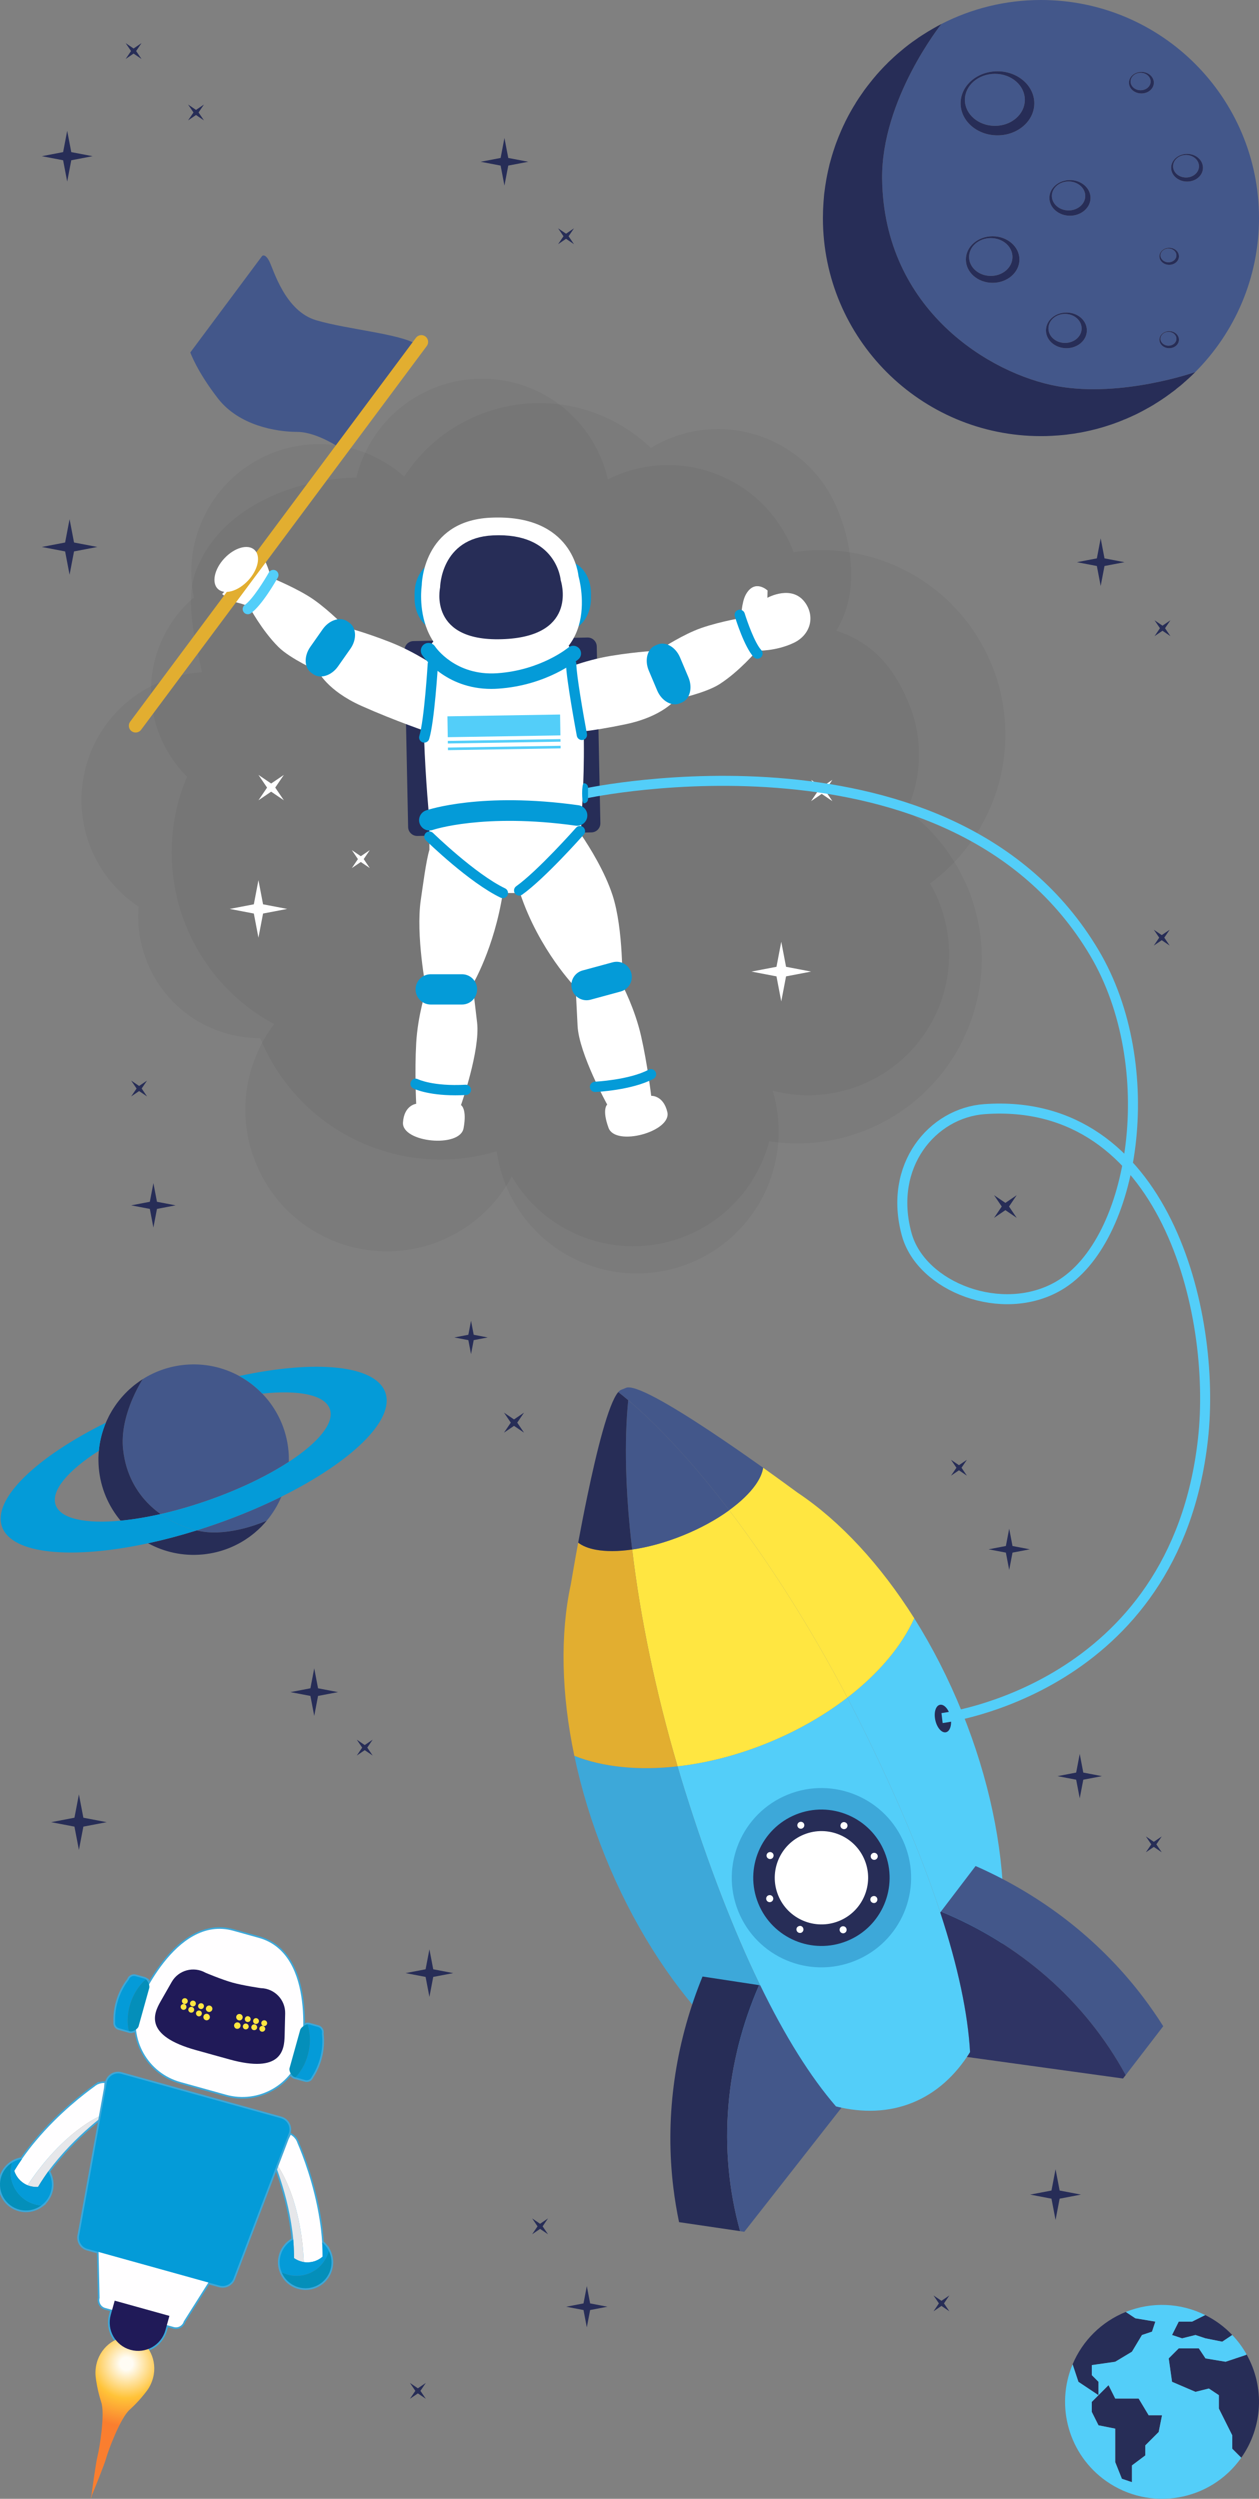 <?xml version="1.0" encoding="utf-8"?>
<!-- Generator: Adobe Illustrator 15.0.0, SVG Export Plug-In . SVG Version: 6.00 Build 0)  -->
<!DOCTYPE svg PUBLIC "-//W3C//DTD SVG 1.1//EN" "http://www.w3.org/Graphics/SVG/1.1/DTD/svg11.dtd">
<svg version="1.1" id="Layer_1" xmlns="http://www.w3.org/2000/svg" xmlns:xlink="http://www.w3.org/1999/xlink" x="0px" y="0px"
	 width="377px" height="748.208px" viewBox="0 0 377 748.208" enable-background="new 0 0 377 748.208" xml:space="preserve">
<rect x="0" y="0" width="377" height="748.208" fill="#808080" stroke="none"/>
<g>
	<g>
		<path fill="#43578A" d="M296.682,71.292c-3.582,0-6.504,2.525-6.504,5.659c0,3.125,2.922,5.668,6.504,5.668
			c3.608,0,6.496-2.543,6.496-5.668C303.178,73.818,300.29,71.292,296.682,71.292z"/>
		<path fill="#43578A" d="M319.979,63.013c2.758,0,5.002-1.946,5.002-4.338c0-2.392-2.244-4.339-5.002-4.339
			c-2.764,0-5.006,1.948-5.006,4.339C314.973,61.066,317.215,63.013,319.979,63.013z"/>
		<path fill="#43578A" d="M341.55,27.024c1.666,0,3.002-1.167,3.002-2.601c0-1.45-1.336-2.625-3.002-2.625
			c-1.661,0-3.006,1.175-3.006,2.625C338.541,25.857,339.889,27.024,341.55,27.024z"/>
		<path fill="#43578A" d="M318.914,102.683c2.773,0,4.977-1.944,4.977-4.335c0-2.402-2.203-4.345-4.977-4.345
			c-2.736,0-4.969,1.942-4.969,4.345C313.945,100.739,316.178,102.683,318.914,102.683z"/>
		<path fill="#43578A" d="M349.884,103.514c1.349,0,2.394-0.925,2.394-2.078c0-1.146-1.045-2.065-2.394-2.065
			c-1.286,0-2.385,0.919-2.385,2.065C347.499,102.589,348.598,103.514,349.884,103.514z"/>
		<path fill="#43578A" d="M349.884,78.55c1.349,0,2.394-0.922,2.394-2.075c0-1.142-1.045-2.064-2.394-2.064
			c-1.286,0-2.385,0.922-2.385,2.064C347.499,77.628,348.598,78.55,349.884,78.55z"/>
		<path fill="#43578A" d="M355.158,53.153c2.135,0,3.875-1.506,3.875-3.364c0-1.864-1.74-3.381-3.875-3.381
			c-2.158,0-3.887,1.516-3.887,3.381C351.273,51.647,353,53.153,355.158,53.153z"/>
		<path fill="#43578A" d="M316.698,115.654c19.301,3.45,41.055-4.192,41.215-4.249C369.693,99.597,377,83.29,377,65.293
			C377,29.235,347.779,0,311.709,0c-10.729,0-20.85,2.593-29.802,7.179c-0.054,0.053-18.05,22.588-17.763,46.41
			C264.671,92.873,296.598,112.056,316.698,115.654z M355.454,46.078c2.667,0,4.765,1.867,4.765,4.164
			c0,2.284-2.098,4.131-4.765,4.131c-2.608,0-4.763-1.847-4.763-4.131C350.691,47.944,352.846,46.078,355.454,46.078z
			 M350.107,74.198c1.631,0,2.92,1.143,2.92,2.558c0,1.406-1.289,2.548-2.92,2.548c-1.613,0-2.924-1.143-2.924-2.548
			C347.186,75.341,348.492,74.198,350.107,74.198z M350.107,99.16c1.631,0,2.92,1.137,2.92,2.558c0,1.408-1.289,2.544-2.92,2.544
			c-1.613,0-2.924-1.136-2.924-2.544C347.186,100.298,348.492,99.16,350.107,99.16z M341.796,21.538
			c2.054,0,3.718,1.451,3.718,3.224c0,1.787-1.664,3.227-3.718,3.227c-2.069,0-3.733-1.44-3.733-3.227
			C338.062,22.989,339.727,21.538,341.796,21.538z M320.395,53.917c3.373,0,6.156,2.385,6.156,5.335
			c0,2.952-2.783,5.346-6.156,5.346c-3.369,0-6.16-2.395-6.16-5.346C314.232,56.303,317.023,53.917,320.395,53.917z M319.355,93.584
			c3.379,0,6.098,2.392,6.098,5.347c0,2.937-2.717,5.331-6.098,5.331c-3.434,0-6.146-2.395-6.146-5.331
			C313.209,95.976,315.924,93.584,319.355,93.584z M297.248,84.685c-4.453,0-8.018-3.125-8.018-6.986
			c0-3.836,3.562-6.958,8.018-6.958c4.387,0,8.016,3.122,8.016,6.958C305.264,81.56,301.635,84.685,297.248,84.685z M298.691,21.347
			c6.062,0,11.024,4.295,11.024,9.588c0,5.303-4.962,9.595-11.024,9.595c-6.103,0-11.037-4.292-11.037-9.595
			C287.654,25.643,292.591,21.347,298.691,21.347z"/>
		<path fill="#43578A" d="M297.938,37.687c4.946,0,8.951-3.492,8.951-7.792c0-4.301-4.005-7.789-8.951-7.789
			c-4.981,0-9.015,3.488-9.015,7.789C288.924,34.195,292.954,37.687,297.938,37.687z"/>
	</g>
	<g>
		<path fill="#272D57" d="M350.107,104.262c1.631,0,2.92-1.136,2.92-2.544c0-1.419-1.289-2.558-2.92-2.558
			c-1.613,0-2.924,1.137-2.924,2.558C347.186,103.125,348.492,104.262,350.107,104.262z M349.884,99.372
			c1.349,0,2.394,0.919,2.394,2.065c0,1.153-1.045,2.078-2.394,2.078c-1.286,0-2.385-0.925-2.385-2.078
			C347.499,100.291,348.598,99.372,349.884,99.372z"/>
		<path fill="#272D57" d="M357.913,111.406c-0.16,0.056-21.916,7.698-41.215,4.249c-20.103-3.599-52.027-22.782-52.554-62.066
			c-0.287-23.821,17.709-46.356,17.763-46.41c-0.101,0.041-0.179,0.084-0.253,0.132c-0.629,0.313-1.194,0.646-1.799,0.99
			c-0.06,0.03-0.117,0.061-0.182,0.093c-1.234,0.696-2.41,1.425-3.6,2.187c-0.076,0.056-0.15,0.108-0.229,0.156
			c-0.562,0.357-1.115,0.718-1.589,1.089c-0.038,0.026-0.079,0.051-0.122,0.078c-0.58,0.401-1.162,0.809-1.701,1.223
			c-0.076,0.048-0.15,0.1-0.211,0.153c-0.441,0.359-0.938,0.729-1.408,1.102c-0.114,0.09-0.209,0.177-0.299,0.253
			c-1.02,0.844-2.063,1.717-3.054,2.64c-0.101,0.102-0.202,0.194-0.301,0.295c-0.449,0.388-0.823,0.777-1.261,1.178
			c-0.072,0.083-0.146,0.163-0.215,0.239c-0.496,0.46-0.922,0.931-1.404,1.422c-0.081,0.094-0.16,0.184-0.24,0.271
			c-0.402,0.396-0.74,0.796-1.104,1.201c-0.123,0.134-0.24,0.265-0.347,0.382c-0.854,0.997-1.688,1.997-2.491,3.047
			c-0.105,0.131-0.213,0.283-0.336,0.429c-0.326,0.416-0.625,0.834-0.953,1.26c-0.088,0.121-0.166,0.241-0.24,0.352
			c-0.377,0.524-0.752,1.066-1.107,1.598c-0.093,0.125-0.182,0.262-0.264,0.385c-0.271,0.427-0.551,0.859-0.844,1.297
			c-0.092,0.17-0.186,0.321-0.276,0.486c-0.36,0.556-0.685,1.106-1.011,1.682c-0.014,0.024-0.025,0.049-0.043,0.07
			c-0.32,0.536-0.606,1.101-0.918,1.643c-0.09,0.176-0.186,0.349-0.267,0.514c-0.229,0.461-0.473,0.924-0.714,1.388
			c-0.062,0.129-0.126,0.278-0.189,0.419c-0.289,0.576-0.576,1.17-0.821,1.756c-0.067,0.156-0.136,0.296-0.205,0.453
			c-0.203,0.472-0.411,0.944-0.593,1.41c-0.078,0.187-0.156,0.365-0.231,0.546c-0.243,0.603-0.471,1.208-0.696,1.814
			c-0.017,0.032-0.022,0.066-0.039,0.1c-0.219,0.61-0.432,1.201-0.619,1.817c-0.064,0.176-0.127,0.371-0.19,0.548
			c-0.155,0.507-0.324,1.012-0.464,1.508c-0.039,0.154-0.081,0.309-0.126,0.451c-0.188,0.645-0.359,1.278-0.539,1.918
			c-0.036,0.159-0.067,0.321-0.104,0.466c-0.117,0.521-0.238,1.039-0.359,1.547c-0.042,0.2-0.082,0.383-0.12,0.58
			c-0.138,0.649-0.276,1.322-0.388,1.986c-0.002,0.009-0.006,0.021-0.008,0.034c-0.115,0.65-0.227,1.319-0.324,1.991
			c-0.025,0.181-0.051,0.383-0.075,0.566c-0.074,0.548-0.146,1.094-0.222,1.627c-0.014,0.167-0.031,0.315-0.047,0.47
			c-0.062,0.675-0.121,1.367-0.166,2.051c-0.014,0.153-0.021,0.304-0.027,0.468c-0.039,0.543-0.07,1.106-0.094,1.662
			c-0.01,0.196-0.021,0.391-0.023,0.588c-0.021,0.69-0.039,1.399-0.039,2.104c0,36.055,29.255,65.292,65.291,65.292
			c0.585,0,1.105-0.004,1.673-0.019c0.259-0.006,0.504-0.02,0.72-0.031c0.315-0.011,0.65-0.021,0.938-0.04
			c0.345-0.019,0.62-0.041,0.896-0.064c0.297-0.014,0.531-0.024,0.776-0.041c0.333-0.022,0.608-0.053,0.929-0.079
			c0.254-0.023,0.475-0.043,0.721-0.065c0.349-0.03,0.641-0.067,0.996-0.106c0.211-0.03,0.408-0.058,0.646-0.088
			c0.351-0.042,0.664-0.091,1.052-0.139c0.178-0.028,0.354-0.055,0.576-0.079c0.348-0.052,0.684-0.121,1.062-0.187
			c0.164-0.028,0.347-0.054,0.549-0.081c0.347-0.067,0.717-0.133,1.074-0.201c0.154-0.034,0.33-0.074,0.521-0.11
			c0.354-0.07,0.729-0.153,1.092-0.232c0.145-0.033,0.309-0.065,0.489-0.107c0.353-0.09,0.726-0.177,1.089-0.266
			c0.141-0.035,0.301-0.069,0.475-0.11c0.356-0.103,0.729-0.198,1.094-0.299c0.137-0.038,0.291-0.076,0.453-0.125
			c0.355-0.103,0.687-0.21,1.078-0.312c0.142-0.047,0.281-0.098,0.461-0.147c0.358-0.104,0.678-0.218,1.07-0.344
			c0.141-0.052,0.275-0.095,0.435-0.144c0.37-0.114,0.682-0.239,1.053-0.361c0.156-0.055,0.3-0.11,0.44-0.166
			c0.373-0.13,0.681-0.256,1.027-0.379c0.166-0.059,0.322-0.125,0.469-0.195c0.349-0.122,0.664-0.249,0.955-0.394
			c0.209-0.064,0.379-0.13,0.528-0.196c0.31-0.134,0.636-0.272,0.913-0.403c0.162-0.076,0.382-0.16,0.555-0.239
			c0.27-0.131,0.59-0.266,0.873-0.409c0.165-0.085,0.348-0.165,0.564-0.253c0.267-0.14,0.531-0.275,0.839-0.417
			c0.178-0.098,0.356-0.192,0.562-0.287c0.277-0.142,0.518-0.273,0.78-0.406c0.228-0.12,0.425-0.222,0.606-0.332
			c0.267-0.128,0.506-0.271,0.726-0.403c0.229-0.117,0.47-0.246,0.677-0.369c0.201-0.121,0.438-0.264,0.672-0.388
			c0.209-0.131,0.446-0.278,0.703-0.411c0.188-0.118,0.367-0.254,0.566-0.374c0.275-0.148,0.507-0.311,0.749-0.461
			c0.194-0.114,0.378-0.239,0.537-0.35c0.235-0.167,0.536-0.339,0.784-0.51c0.144-0.12,0.312-0.221,0.486-0.33
			c0.268-0.197,0.518-0.379,0.825-0.582c0.136-0.09,0.254-0.187,0.375-0.278c0.317-0.214,0.606-0.423,0.867-0.64
			c0.112-0.084,0.259-0.167,0.373-0.266c0.289-0.223,0.604-0.46,0.911-0.688c0.082-0.082,0.164-0.154,0.24-0.219
			c0.352-0.261,0.66-0.511,0.977-0.776c0.07-0.053,0.139-0.108,0.211-0.157c0.316-0.286,0.668-0.576,1.004-0.861
			c0.038-0.043,0.074-0.081,0.109-0.114c0.371-0.304,0.718-0.613,1.045-0.935c0.039-0.019,0.07-0.039,0.091-0.057
			C356.439,112.868,357.168,112.148,357.913,111.406z"/>
		<path fill="#272D57" d="M298.691,40.53c6.062,0,11.024-4.292,11.024-9.595c0-5.292-4.962-9.588-11.024-9.588
			c-6.103,0-11.037,4.295-11.037,9.588C287.654,36.238,292.591,40.53,298.691,40.53z M297.938,22.107
			c4.946,0,8.951,3.488,8.951,7.789c0,4.299-4.005,7.792-8.951,7.792c-4.981,0-9.015-3.493-9.015-7.792
			C288.924,25.595,292.954,22.107,297.938,22.107z"/>
		<path fill="#272D57" d="M320.395,64.599c3.373,0,6.156-2.395,6.156-5.346c0-2.95-2.783-5.335-6.156-5.335
			c-3.369,0-6.16,2.385-6.16,5.335C314.232,62.206,317.023,64.599,320.395,64.599z M319.979,54.334c2.758,0,5.002,1.949,5.002,4.339
			c0,2.393-2.244,4.338-5.002,4.338c-2.764,0-5.006-1.947-5.006-4.338C314.973,56.283,317.215,54.334,319.979,54.334z"/>
		<path fill="#272D57" d="M341.796,27.987c2.054,0,3.718-1.44,3.718-3.226c0-1.771-1.664-3.224-3.718-3.224
			c-2.069,0-3.733,1.45-3.733,3.224C338.062,26.547,339.727,27.987,341.796,27.987z M341.55,21.798c1.666,0,3.002,1.175,3.002,2.625
			c0,1.434-1.336,2.601-3.002,2.601c-1.661,0-3.006-1.167-3.006-2.601C338.541,22.974,339.889,21.798,341.55,21.798z"/>
		<path fill="#272D57" d="M350.107,79.304c1.631,0,2.92-1.143,2.92-2.548c0-1.415-1.289-2.558-2.92-2.558
			c-1.613,0-2.924,1.143-2.924,2.558C347.186,78.163,348.492,79.304,350.107,79.304z M349.884,74.411
			c1.349,0,2.394,0.922,2.394,2.064c0,1.152-1.045,2.075-2.394,2.075c-1.286,0-2.385-0.922-2.385-2.075
			C347.499,75.334,348.598,74.411,349.884,74.411z"/>
		<path fill="#272D57" d="M297.248,70.742c-4.453,0-8.018,3.122-8.018,6.958c0,3.86,3.562,6.986,8.018,6.986
			c4.387,0,8.016-3.125,8.016-6.986C305.264,73.864,301.635,70.742,297.248,70.742z M296.682,82.62
			c-3.582,0-6.504-2.543-6.504-5.668c0-3.133,2.922-5.659,6.504-5.659c3.608,0,6.496,2.525,6.496,5.659
			C303.178,80.077,300.29,82.62,296.682,82.62z"/>
		<path fill="#272D57" d="M319.355,104.262c3.379,0,6.098-2.395,6.098-5.331c0-2.956-2.717-5.347-6.098-5.347
			c-3.434,0-6.146,2.392-6.146,5.347C313.209,101.867,315.924,104.262,319.355,104.262z M318.914,94.002
			c2.773,0,4.977,1.943,4.977,4.346c0,2.39-2.203,4.335-4.977,4.335c-2.736,0-4.969-1.945-4.969-4.335
			C313.945,95.947,316.178,94.002,318.914,94.002z"/>
		<path fill="#272D57" d="M355.454,54.372c2.667,0,4.765-1.847,4.765-4.131c0-2.297-2.098-4.164-4.765-4.164
			c-2.608,0-4.763,1.867-4.763,4.164C350.691,52.524,352.846,54.372,355.454,54.372z M355.158,46.408
			c2.135,0,3.875,1.516,3.875,3.381c0,1.858-1.74,3.364-3.875,3.364c-2.158,0-3.887-1.506-3.887-3.364
			C351.273,47.924,353,46.408,355.158,46.408z"/>
	</g>
</g>
<path opacity="0.04" enable-background="new    " d="M110.546,343.108c12.683,5.008,26.063,5.249,38.19,1.607
	c2.048,14.651,11.688,27.806,26.415,33.621c21.789,8.604,46.433-2.109,55.047-23.927c3.651-9.248,3.823-19.005,1.165-27.835
	c20.351,5.354,41.957-5.241,49.888-25.326c4.935-12.499,3.483-25.931-2.771-36.706c8.119-5.959,14.722-14.196,18.693-24.259
	c11.217-28.404-2.688-60.51-31.055-71.71c-9.393-3.708-19.188-4.645-28.506-3.228c-3.838-10.275-11.84-18.941-22.834-23.283
	c-11.067-4.37-22.91-3.465-32.771,1.499c-2.727-12.046-11.154-22.577-23.498-27.451c-19.856-7.84-42.317,1.923-50.168,21.805
	c-0.663,1.678-1.19,3.375-1.606,5.081c-18.856,0.39-40.585,8.98-47.953,27.641c-3.622,9.174-0.194,21.706,1.715,30.676
	c-14.421,0.837-27.758,9.846-33.419,24.182c-6.767,17.138-0.328,36.214,14.429,45.978c-1.268,15.575,7.64,30.792,22.908,36.821
	c4.44,1.753,9.018,2.562,13.518,2.54C83.75,325.076,95.119,337.016,110.546,343.108z"/>
<path opacity="0.04" enable-background="new    " d="M132.766,371.159c9.113-3.96,16.126-10.742,20.486-18.875
	c10.591,18.193,33.342,25.988,53.133,17.385c12.314-5.352,20.779-15.886,23.973-27.938c9.945,1.527,20.43,0.37,30.345-3.938
	c27.987-12.165,40.847-44.729,28.719-72.735c-4.017-9.272-10.272-16.869-17.854-22.458c4.547-9.988,5.016-21.787,0.313-32.643
	c-4.731-10.925-10.981-17.642-21.455-21.107c6.583-10.456,5.313-24.9,0.036-37.087c-8.486-19.604-31.253-28.592-50.844-20.077
	c-1.654,0.719-3.227,1.547-4.727,2.459c-13.596-13.07-34.221-17.443-52.606-9.451c-9.039,3.928-16.264,10.298-21.252,17.998
	c-10.779-9.615-26.565-12.68-40.691-6.54c-16.887,7.339-25.815,25.4-22.286,42.756c-11.897,10.125-16.354,27.2-9.826,42.273
	c1.898,4.384,4.561,8.195,7.755,11.365c-5.955,14.194-6.358,30.694,0.238,45.923c5.422,12.523,14.705,22.164,25.842,28.17
	c-8.903,11.82-11.383,27.952-5.087,42.49C86.289,370.641,111.268,380.504,132.766,371.159z"/>
<path fill="#272D57" d="M179.779,246.467c0.031,1.502-1.162,2.745-2.664,2.776l-52.129,1.066c-1.501,0.031-2.745-1.163-2.775-2.665
	l-1.082-52.911c-0.031-1.502,1.162-2.745,2.664-2.775l52.129-1.066c1.501-0.031,2.745,1.163,2.775,2.664L179.779,246.467z"/>
<g>
	<g>
		<g>
			<path fill="none" d="M250.307,630.721c10.418,12.053,20.646,17.652,30.104,16.6c7.521-5.816,10.979-16.957,10.067-32.854
				c-4.39,7.01-10.145,12.264-17.239,15.133C266.12,632.479,258.334,632.709,250.307,630.721z"/>
			<path fill="#53CEF9" d="M257.215,515.108c-1.134-2.283-2.302-4.537-3.477-6.797c-6.854,5.281-14.979,9.975-24.059,13.648
				c-9.109,3.688-18.199,5.961-26.783,6.926c0.705,2.447,1.446,4.873,2.205,7.309c14.155,45.059,29.86,76.781,45.203,94.527
				c8.027,1.986,15.813,1.758,22.932-1.123c7.098-2.871,12.854-8.121,17.242-15.133
				C289.162,591.045,278.385,557.327,257.215,515.108z"/>
			<path fill="#3DA8D9" d="M205.104,536.194c-0.758-2.436-1.5-4.859-2.205-7.309c-11.733,1.346-22.486,0.213-30.917-3.143
				c2.093,9.979,5.186,20.139,9.258,30.201c16.125,39.85,43.785,68.502,69.064,74.771
				C234.965,612.977,219.26,581.252,205.104,536.194z"/>
			<path fill="#53CEF9" d="M253.738,508.313c1.175,2.258,2.342,4.512,3.476,6.795c21.171,42.219,31.948,75.938,33.265,99.357
				c13.806-22.092,13.75-61.914-2.375-101.764c-4.069-10.062-8.91-19.516-14.34-28.146
				C270.044,492.829,263.098,501.122,253.738,508.313z"/>
			<g>
				<path fill="#43578A" d="M202.703,433.436c3.831,4.164,7.709,8.695,11.574,13.541c1.365,1.711,2.728,3.461,4.087,5.232
					c3.409-2.467,6.112-5.072,7.89-7.576c1.262-1.793,2.049-3.529,2.284-5.139c-3.468-2.461-7.474-5.271-11.624-8.088
					c-11.456-7.789-23.93-15.586-28.36-15.965c-0.433-0.031-0.787-0.01-1.061,0.104l-1.517,0.613
					c-0.283,0.115-0.548,0.34-0.837,0.662c0.988,0.777,1.983,1.596,2.984,2.438C192.863,423.29,197.751,428.053,202.703,433.436z"/>
				<path fill="#FFE641" d="M204.506,459.75c-5.32,2.152-10.527,3.555-15.201,4.219c2.389,20.264,7.01,42.609,13.592,64.916
					c8.584-0.965,17.672-3.238,26.783-6.926c9.08-3.674,17.205-8.365,24.059-13.646c-10.799-20.602-23.018-39.873-35.375-56.104
					C214.52,454.995,209.811,457.604,204.506,459.75z"/>
				<path fill="#FFE641" d="M238.836,446.952c-0.68-0.504-2.148-1.574-4.158-3.035c-1.699-1.234-3.789-2.75-6.14-4.422
					c-0.236,1.607-1.024,3.346-2.284,5.139c-1.775,2.504-4.479,5.111-7.891,7.576c12.357,16.23,24.576,35.502,35.375,56.105
					c9.359-7.189,16.307-15.482,20.025-23.76C263.689,468.588,251.646,455.499,238.836,446.952z"/>
				<path fill="#E2AE30" d="M178.349,464.018c-2.161-0.408-3.925-1.111-5.216-2.104c-0.524,2.836-0.974,5.377-1.334,7.447
					c-0.427,2.441-0.737,4.23-0.877,5.066c-3.252,15.045-2.817,32.836,1.06,51.312c8.429,3.354,19.182,4.488,30.917,3.143
					c-6.584-22.307-11.205-44.65-13.592-64.916C185.119,464.577,181.363,464.584,178.349,464.018z"/>
				<path fill="#43578A" d="M202.703,433.436c-4.952-5.383-9.84-10.146-14.58-14.176c-0.624,6.199-0.816,13.02-0.639,20.334
					c0.137,5.658,0.507,11.609,1.1,17.781c0.209,2.176,0.447,4.381,0.721,6.594c4.674-0.664,9.881-2.064,15.201-4.219
					c5.303-2.146,10.012-4.756,13.857-7.541c-1.358-1.771-2.721-3.521-4.086-5.23C210.412,442.131,206.534,437.6,202.703,433.436z"
					/>
				<path fill="#272D57" d="M178.349,464.018c3.014,0.566,6.771,0.561,10.958-0.049c-0.274-2.213-0.514-4.416-0.722-6.594
					c-0.593-6.172-0.964-12.123-1.101-17.781c-0.177-7.314,0.015-14.137,0.639-20.332c-1.001-0.842-1.996-1.656-2.984-2.438
					c-2.92,3.354-6.463,17.631-9.278,31.189c-1.023,4.912-1.948,9.721-2.728,13.896C174.423,462.907,176.188,463.61,178.349,464.018
					z"/>
			</g>
		</g>
		<g>
			<path fill="#3DA8D9" d="M270.863,552.184c5.562,13.742-1.076,29.365-14.819,34.928c-13.749,5.562-29.396-1.041-34.957-14.785
				c-5.562-13.74,1.073-29.41,14.822-34.975C249.652,531.792,265.305,538.444,270.863,552.184z"/>
			<path fill="#272D57" d="M264.896,554.598c4.229,10.457-0.812,22.359-11.252,26.584c-10.457,4.232-22.36-0.812-26.594-11.27
				c-4.229-10.455,0.812-22.361,11.271-26.594C248.766,539.094,260.667,544.143,264.896,554.598z"/>
		</g>
		<g>
			<path fill="#43578A" d="M342.421,598.167c-12.36-16.359-28.593-29.244-47.04-37.943c-1.064-0.512-2.154-1-3.25-1.479
				l-10.384,13.633c23.282,9.574,43.021,26.375,55.332,48.969l11.243-14.637C346.479,603.776,344.5,600.924,342.421,598.167z"/>
			<path fill="#2F3464" d="M281.747,572.377l-0.188,0.285c5.34,16.283,8.271,30.289,8.92,41.803
				c-0.299,0.496-0.605,0.982-0.941,1.445l46.743,6.457l0.801-1.023C324.768,598.752,305.029,581.95,281.747,572.377z"/>
			<path fill="#272D57" d="M227.305,594.407l-16.938-2.578c-0.45,1.104-0.891,2.213-1.303,3.322
				c-7.209,19.082-9.91,39.629-7.422,59.98c0.422,3.43,0.99,6.852,1.698,10.242l18.271,2.693
				C214.736,643.276,217.236,617.475,227.305,594.407z"/>
			<path fill="#43578A" d="M227.645,594.481l-0.34-0.074c-10.068,23.068-12.565,48.869-5.693,73.662l1.271,0.188l29.096-37.145
				c-0.553-0.105-1.109-0.238-1.668-0.391C242.766,621.997,235.132,609.893,227.645,594.481z"/>
		</g>
	</g>
	
		<ellipse transform="matrix(0.217 0.976 -0.976 0.217 723.225 127.618)" fill="#272D57" cx="282.096" cy="514.438" rx="4.211" ry="2.329"/>
	<g>
		<path fill="#FFFFFF" d="M258.938,557.01c2.887,7.127-0.562,15.301-7.711,18.193c-7.166,2.895-15.328-0.578-18.211-7.705
			c-2.896-7.164,0.562-15.299,7.729-18.197C247.893,546.409,256.038,549.844,258.938,557.01z"/>
		<path fill="#FFFFFF" d="M239.406,545.573c-0.526,0.213-0.789,0.826-0.575,1.352c0.213,0.527,0.827,0.785,1.354,0.572
			c0.545-0.221,0.806-0.834,0.592-1.359C240.562,545.61,239.952,545.352,239.406,545.573z"/>
		<path fill="#FFFFFF" d="M252.062,576.848c-0.527,0.215-0.789,0.828-0.568,1.371c0.222,0.549,0.836,0.807,1.363,0.594
			c0.545-0.221,0.805-0.832,0.582-1.381C253.221,576.889,252.607,576.627,252.062,576.848z"/>
		<path fill="#FFFFFF" d="M261.387,554.856c-0.547,0.221-0.807,0.832-0.578,1.396c0.213,0.525,0.825,0.785,1.371,0.562
			c0.525-0.217,0.801-0.828,0.588-1.355C262.539,554.897,261.911,554.643,261.387,554.856z"/>
		<path fill="#FFFFFF" d="M230.088,567.522c-0.545,0.219-0.805,0.83-0.576,1.395c0.215,0.527,0.824,0.785,1.369,0.564
			c0.542-0.219,0.807-0.832,0.594-1.357C231.246,567.557,230.629,567.301,230.088,567.522z"/>
		<path fill="#FFFFFF" d="M252.324,545.663c-0.256,0.104-0.467,0.295-0.562,0.574c-0.119,0.24-0.125,0.549-0.029,0.785
			c0.11,0.273,0.328,0.49,0.582,0.582c0.264,0.129,0.549,0.125,0.806,0.021c0.256-0.105,0.479-0.305,0.565-0.576
			c0.133-0.248,0.121-0.547,0.01-0.822c-0.096-0.234-0.295-0.459-0.562-0.545C252.878,545.545,252.579,545.559,252.324,545.663z"/>
		<path fill="#FFFFFF" d="M238.566,577.293c-0.104,0.283-0.105,0.564-0.002,0.818c0.108,0.271,0.299,0.457,0.568,0.588
			c0.256,0.092,0.549,0.121,0.818,0.012c0.259-0.104,0.445-0.33,0.564-0.572c0.104-0.281,0.104-0.541-0.006-0.814
			c-0.104-0.256-0.293-0.461-0.562-0.592C239.439,576.542,238.8,576.801,238.566,577.293z"/>
		<path fill="#FFFFFF" d="M260.705,568.334c-0.104,0.283-0.119,0.564-0.016,0.824c0.109,0.27,0.312,0.453,0.584,0.582
			c0.246,0.096,0.545,0.123,0.803,0.02c0.255-0.104,0.464-0.336,0.566-0.572c0.116-0.287,0.121-0.549,0.01-0.822
			c-0.104-0.258-0.295-0.459-0.575-0.584C261.578,567.584,260.938,567.846,260.705,568.334z"/>
		<path fill="#FFFFFF" d="M229.624,555.196c-0.229,0.537,0.015,1.137,0.553,1.365c0.269,0.127,0.548,0.123,0.821,0.014
			c0.258-0.105,0.46-0.297,0.564-0.574c0.229-0.539-0.018-1.141-0.556-1.365C230.486,554.413,229.846,554.672,229.624,555.196z"/>
	</g>
</g>
<g>
	<g>
		<path fill="none" stroke="#3DA8D9" stroke-miterlimit="10" d="M84.129,634.262l-47.823-13.299
			c-1.855-0.516-3.791,0.58-4.307,2.434l-8.239,45.658c-0.519,1.865,0.557,3.803,2.415,4.318l3.342,0.93l0.301,13.777
			c-0.352,1.268,0.386,2.625,1.682,2.986l2.077,0.572l-0.418,1.508c-1.256,4.518,1.398,9.199,5.926,10.463
			c4.526,1.258,9.204-1.393,10.46-5.906l0.418-1.502l2.099,0.584c1.285,0.354,2.623-0.424,2.976-1.691l7.369-11.645l3.344,0.93
			c1.854,0.516,3.777-0.592,4.294-2.451l16.511-43.359C87.071,636.715,85.989,634.78,84.129,634.262z"/>
		<path fill="none" stroke="#3DA8D9" stroke-miterlimit="10" d="M35.646,607.327l1.839,0.514l1.07,0.297c0,0,0,0.002,0.001,0.004
			l0.277,0.076c0.536,0.15,1.321-0.117,1.909-0.545c0.75,7.256,5.811,13.67,13.273,15.746l13.675,3.803
			c7.362,2.047,14.913-0.727,19.328-6.398c0.301,0.543,0.75,1.008,1.199,1.133l0.283,0.078c0.001,0,0.001-0.002,0.002-0.002
			l1.044,0.291l1.84,0.51c0.566,0.158,1.152,0.002,1.555-0.369c0.18-0.174,0.327-0.385,0.423-0.629
			c1.055-1.619,1.895-3.443,2.451-5.441c0.707-2.543,0.868-5.082,0.586-7.477c0.112-0.445,0.031-0.887-0.186-1.25
			c-0.214-0.346-0.543-0.619-0.966-0.736l-1.298-0.361l-1.371-0.383c-0.157-0.043-0.319-0.055-0.484-0.049
			c0,0.002,0.001,0.004,0.001,0.006c-0.352,0.014-0.852,0.248-1.29,0.57c0.136-9.061-1.604-23.203-13.292-26.453l-7.669-2.133
			c-11.845-3.293-20.716,8.27-25.223,16.111c-0.189-0.646-0.584-1.324-0.96-1.566c0.003-0.004,0.006-0.008,0.01-0.01
			c-0.138-0.086-0.284-0.156-0.443-0.201l-1.378-0.383l-1.299-0.363c-0.419-0.115-0.846-0.055-1.205,0.135
			c-0.375,0.191-0.676,0.533-0.81,0.973c-1.479,1.906-2.651,4.164-3.358,6.709c-0.556,2-0.773,3.994-0.708,5.926
			c-0.044,0.256-0.03,0.514,0.04,0.752C34.667,606.735,35.079,607.17,35.646,607.327z M38.417,607.319
			c0.001,0.012,0.003,0.023,0.004,0.037v-0.002C38.42,607.342,38.419,607.329,38.417,607.319z"/>
		<path fill="none" stroke="#3DA8D9" stroke-miterlimit="10" d="M98.448,673.911c-0.056,0.17-0.096,0.344-0.152,0.531
			c-0.012,0.035-0.028,0.07-0.04,0.107c0.012-0.035,0.028-0.068,0.04-0.105c-0.202,0.654-0.466,1.271-0.782,1.852
			c0.033-0.061,0.06-0.127,0.092-0.188c0.256-0.492,0.476-1.012,0.651-1.557c-0.093,0.287-0.194,0.572-0.31,0.848
			c0.129-0.309,0.245-0.621,0.346-0.945C98.353,674.252,98.393,674.081,98.448,673.911c-0.058-0.129-0.135-0.258-0.197-0.361
			c-0.461-0.811-1.061-1.539-1.777-2.115v-0.002l-0.005-0.002c0.101,1.4,0.149,2.836,0.142,4.262
			c-0.002,0.008-0.003,0.008-0.003,0.008c-0.005,0.004-0.016,0.008-0.019,0.014c-0.203,0.176-0.414,0.338-0.631,0.49
			c-0.056,0.045-0.122,0.078-0.178,0.115c-0.173,0.107-0.352,0.217-0.525,0.311c-0.074,0.031-0.143,0.068-0.214,0.098
			c-0.179,0.092-0.366,0.176-0.553,0.244c-0.068,0.025-0.137,0.049-0.201,0.072c-0.208,0.074-0.426,0.133-0.643,0.189
			c-0.048,0.006-0.091,0.02-0.142,0.023c-0.808,0.176-1.654,0.219-2.512,0.09c-0.321-0.061-0.644-0.123-0.961-0.238
			c-0.741-0.23-1.401-0.557-1.991-0.975c0-0.002,0-0.004,0-0.006c0.595,0.412,1.248,0.74,1.989,0.971
			c0.316,0.104,0.636,0.162,0.957,0.225c-0.066-1.521-0.173-2.975-0.305-4.359c-0.008-0.074-0.016-0.148-0.023-0.225
			c0.007,0.076,0.016,0.146,0.023,0.229c0.138,1.395,0.242,2.846,0.309,4.357c0.125,0.02,0.25,0.025,0.375,0.043
			c-0.126-0.014-0.252-0.023-0.379-0.043v-0.002c-0.322-0.047-0.64-0.117-0.957-0.221c0.308,0.107,0.627,0.178,0.955,0.238l0,0
			c0.001,0,0.001,0,0.002,0c0.001,0.002,0.002,0.002,0.003,0.002l0,0c0.854,0.125,1.696,0.088,2.506-0.086
			c-0.076,0.02-0.154,0.023-0.23,0.037c0.078-0.014,0.157-0.02,0.235-0.039c0.048-0.01,0.091-0.02,0.145-0.031
			c0.214-0.057,0.428-0.109,0.64-0.184c0.07-0.027,0.132-0.043,0.2-0.072c0.189-0.072,0.376-0.148,0.555-0.242
			c0.076-0.027,0.145-0.062,0.21-0.104c0.182-0.092,0.356-0.201,0.532-0.311c0.055-0.041,0.122-0.076,0.178-0.113
			c0.221-0.148,0.434-0.314,0.63-0.494c0.004-0.002,0.015-0.004,0.018-0.014c0.006-1.424-0.043-2.857-0.14-4.264
			c-0.149-2.33-0.398-4.592-0.752-6.773c-1.675-10.758-5.252-19.732-6.608-22.885c-0.114-0.354-0.265-0.707-0.467-1.035
			c-0.034-0.076-0.054-0.125-0.071-0.15l-0.026,0.014c-0.391-0.596-0.905-1.053-1.483-1.379l-0.651,1.328l-3.096,8.131
			c0.001,0.002,0.003,0.006,0.005,0.008l-0.353,0.93c1.41,3.918,3.182,9.621,4.206,15.977c0.266,1.609,0.487,3.285,0.64,4.975
			c0,0,0,0,0.001-0.006c0,0.004,0,0.008,0,0.012c-0.902,0.492-1.714,1.16-2.363,1.975c-0.595,0.73-1.081,1.605-1.369,2.584
			c-0.562,1.791-0.42,3.621,0.247,5.24c0.001,0.002,0.003,0.002,0.005,0.002c0.851,2.068,2.584,3.736,4.893,4.459
			c4.11,1.258,8.444-1.062,9.71-5.141C99.55,677.684,99.311,675.639,98.448,673.911z M96.558,673.102
			c0.037,0.859,0.06,1.725,0.053,2.586l0,0C96.615,674.827,96.593,673.961,96.558,673.102z M88.011,674.225
			c0.004,0.121,0.008,0.242,0.011,0.363C88.019,674.467,88.015,674.346,88.011,674.225z M90.095,668.346
			c0.05,0.311,0.097,0.627,0.143,0.947c-0.046-0.32-0.093-0.637-0.146-0.947c-0.569-3.625-1.34-6.762-2.193-9.459
			C88.751,661.586,89.524,664.723,90.095,668.346z M87.84,670.999c-0.011-0.141-0.015-0.283-0.027-0.424l0,0
			C87.826,670.717,87.83,670.858,87.84,670.999z"/>
		<path fill="none" stroke="#3DA8D9" stroke-miterlimit="10" d="M90.027,677.102c-0.739-0.229-1.4-0.553-1.988-0.971
			C88.626,676.551,89.281,676.875,90.027,677.102z"/>
		<path fill="none" stroke="#3DA8D9" stroke-miterlimit="10" d="M29.606,633.743c-0.646,0.324-1.368,0.719-2.151,1.184
			c0.784-0.467,1.507-0.855,2.152-1.188l1.545-8.562l0.127-1.473c-0.666-0.02-1.342,0.109-1.984,0.412l-0.014-0.027
			c-0.026,0.021-0.066,0.051-0.137,0.094c-0.345,0.188-0.659,0.4-0.936,0.646c-2.787,2-10.487,7.84-17.472,16.188
			c-1.428,1.695-2.816,3.496-4.145,5.414l0,0c-0.917,0.125-1.796,0.441-2.611,0.896c-0.113,0.057-0.244,0.129-0.356,0.205v0.002
			c-0.001,0.004-0.003,0.01-0.004,0.014c-1.63,1.035-2.883,2.664-3.392,4.693c-1.025,4.148,1.491,8.369,5.662,9.414
			c2.35,0.576,4.695,0.039,6.499-1.295c-0.566-0.043-1.129-0.117-1.699-0.27c-3.973-1.002-6.784-4.271-7.384-8.082
			c-0.128-0.812-0.144-1.648-0.061-2.496c-0.082,0.848-0.065,1.686,0.061,2.496c0.605,3.812,3.417,7.076,7.385,8.08
			c0.573,0.143,1.138,0.223,1.698,0.264c1.406-1.041,2.471-2.535,2.918-4.359c0.252-0.984,0.295-1.98,0.161-2.914
			c-0.146-1.037-0.486-2.029-1.007-2.914c0.995-1.361,2.052-2.682,3.117-3.926c4.156-4.914,8.62-8.881,11.852-11.51L29.606,633.743z
			 M9.091,654.59c-0.18-0.049-0.353-0.111-0.525-0.174c0.184,0.064,0.367,0.133,0.559,0.182
			C9.113,654.596,9.102,654.592,9.091,654.59z M10.235,654.792c0.093,0.01,0.185,0.01,0.278,0.014
			C10.42,654.801,10.328,654.801,10.235,654.792z M11.395,654.813c0.001-0.002,0.003-0.004,0.004-0.008
			c-0.001,0.006-0.001,0.008-0.001,0.008C11.396,654.813,11.396,654.813,11.395,654.813z M13.654,647.088
			c-0.24,0.281-0.475,0.568-0.721,0.861c-0.475,0.59-0.956,1.195-1.442,1.828c-0.241,0.314-0.483,0.633-0.724,0.963
			c-0.835,1.121-1.674,2.309-2.51,3.572c-0.509-0.203-0.966-0.48-1.397-0.789c-0.026-0.021-0.05-0.041-0.076-0.062
			c0.451,0.33,0.93,0.625,1.465,0.84c0.84-1.26,1.68-2.449,2.51-3.57c0.24-0.326,0.484-0.646,0.726-0.961
			c0.482-0.633,0.959-1.238,1.443-1.828c0.244-0.293,0.478-0.582,0.718-0.861c2.45-2.912,4.817-5.27,7.01-7.176
			C18.466,641.813,16.101,644.172,13.654,647.088z"/>
	</g>
	<g>
		<path fill="#FFFEFF" d="M55.037,695.094c-0.353,1.268-1.691,2.047-2.976,1.691L31.5,691.067c-1.296-0.361-2.034-1.721-1.682-2.986
			l-0.487-22.291c0.36-1.297,1.703-2.039,2.98-1.684l32.96,9.166c1.287,0.357,2.046,1.689,1.688,2.98L55.037,695.094z"/>
		<path fill="#FFFEFF" d="M77.516,580.256l-7.669-2.133c-17.518-4.873-28.545,22.77-28.545,22.77
			c-2.703,9.723,2.972,19.814,12.713,22.525l13.675,3.803c9.735,2.707,19.811-3.008,22.514-12.729
			C90.21,614.493,95.035,585.127,77.516,580.256z"/>
		<path fill="#E6E7EA" d="M87.958,672.85c0.054,1.088,0.086,2.176,0.077,3.277c0.595,0.414,1.249,0.74,1.991,0.971
			c0.316,0.102,0.636,0.164,0.957,0.221c-0.066-1.516-0.173-2.971-0.305-4.357c-0.043-0.402-0.08-0.801-0.124-1.197
			c-0.09-0.791-0.188-1.557-0.292-2.311c-0.052-0.377-0.109-0.742-0.171-1.107c-1.561-9.934-4.63-16.258-6.771-19.666l-0.354,0.936
			c1.41,3.918,3.182,9.623,4.206,15.977c0.266,1.609,0.487,3.285,0.64,4.975c0,0,0,0,0.001-0.006
			C87.878,671.327,87.921,672.086,87.958,672.85z"/>
		<path fill="#E6E7EA" d="M87.958,672.85c-0.04-0.764-0.08-1.523-0.144-2.291c-0.001,0.006-0.001,0.006-0.001,0.006l0,0
			C87.878,671.329,87.921,672.086,87.958,672.85z"/>
		<path fill="#E6E7EA" d="M90.027,677.102c-0.739-0.229-1.4-0.553-1.988-0.971l0,0C88.626,676.551,89.281,676.875,90.027,677.102
			c0.31,0.109,0.631,0.176,0.961,0.24c-0.003-0.01-0.001-0.016-0.004-0.021C90.662,677.272,90.344,677.202,90.027,677.102z"/>
		<path fill="#FFFEFF" d="M90.095,668.346c0.059,0.363,0.115,0.732,0.167,1.107c0.108,0.754,0.203,1.52,0.292,2.311
			c0.043,0.396,0.085,0.789,0.125,1.195c0.138,1.396,0.242,2.848,0.309,4.357c0.853,0.139,1.7,0.109,2.511-0.064
			c0.048-0.01,0.091-0.021,0.145-0.031c0.214-0.057,0.428-0.111,0.64-0.184c0.07-0.027,0.132-0.043,0.2-0.072
			c0.189-0.074,0.376-0.15,0.555-0.242c0.076-0.029,0.145-0.064,0.21-0.104c0.182-0.092,0.356-0.201,0.532-0.312
			c0.055-0.041,0.122-0.074,0.178-0.111c0.221-0.148,0.434-0.314,0.63-0.494c0.004-0.002,0.015-0.004,0.018-0.016
			c0.006-1.424-0.043-2.855-0.14-4.264h0.002h-0.002c-0.149-2.33-0.398-4.592-0.752-6.771c-1.675-10.76-5.252-19.732-6.608-22.887
			c-0.114-0.354-0.265-0.707-0.467-1.033c-0.034-0.076-0.054-0.125-0.071-0.15l-0.026,0.014c-0.391-0.596-0.905-1.053-1.483-1.379
			l-0.651,1.328l-3.096,8.131C85.46,652.086,88.53,658.418,90.095,668.346z"/>
		<path fill="#FFFEFF" d="M90.982,677.342c0.855,0.127,1.7,0.088,2.512-0.086c-0.812,0.172-1.658,0.201-2.51,0.064
			C90.981,677.329,90.984,677.334,90.982,677.342z"/>
		<path fill="#FFFEFF" d="M96.611,675.692C96.611,675.692,96.612,675.692,96.611,675.692c0.007-1.424-0.042-2.855-0.137-4.262
			l-0.005-0.002C96.57,672.831,96.618,674.268,96.611,675.692z"/>
		<path fill="#E6E7EA" d="M14.462,650.161C14.461,650.165,14.461,650.165,14.462,650.161c0.996-1.361,2.053-2.682,3.117-3.926
			c4.156-4.914,8.62-8.883,11.852-11.512l0.175-0.98c-3.595,1.811-9.488,5.641-15.953,13.346c-0.24,0.281-0.475,0.568-0.721,0.861
			c-0.475,0.59-0.956,1.195-1.442,1.828c-0.241,0.318-0.483,0.633-0.724,0.963c-0.835,1.121-1.675,2.309-2.511,3.572
			c0.3,0.121,0.612,0.229,0.935,0.307c0.75,0.182,1.483,0.242,2.202,0.197c0.564-0.951,1.152-1.867,1.76-2.77
			C13.583,651.415,14.012,650.784,14.462,650.161z"/>
		<path fill="#E6E7EA" d="M14.461,650.165L14.461,650.165c0,0,0,0,0.001-0.004c-0.448,0.623-0.88,1.254-1.306,1.887
			C13.583,651.415,14.012,650.786,14.461,650.165z"/>
		<path fill="#E6E7EA" d="M8.259,654.315c-0.005,0.008-0.01,0.014-0.014,0.018c0.307,0.111,0.62,0.225,0.948,0.291
			c0.75,0.184,1.481,0.25,2.201,0.193l0,0c-0.719,0.051-1.452-0.012-2.201-0.193C8.871,654.545,8.558,654.44,8.259,654.315z"/>
		<path fill="#FFFEFF" d="M29.607,633.739l1.545-8.562l0.127-1.473c-0.666-0.02-1.342,0.109-1.984,0.412l-0.014-0.027
			c-0.026,0.021-0.066,0.051-0.137,0.094c-0.345,0.188-0.659,0.4-0.936,0.646c-2.787,2-10.487,7.84-17.472,16.188
			c-1.428,1.695-2.816,3.496-4.145,5.414l-0.002-0.002l0.002,0.002c-0.809,1.148-1.596,2.354-2.317,3.578
			c-0.002,0.01,0.003,0.021,0.005,0.021c0.08,0.256,0.176,0.508,0.289,0.75c0.03,0.064,0.065,0.131,0.097,0.189
			c0.089,0.182,0.182,0.367,0.287,0.539c0.045,0.068,0.089,0.133,0.128,0.197c0.113,0.166,0.227,0.336,0.353,0.492
			c0.042,0.061,0.094,0.104,0.136,0.166c0.143,0.166,0.292,0.33,0.455,0.482c0.036,0.031,0.068,0.07,0.105,0.105
			c0.604,0.57,1.319,1.031,2.12,1.352c0.84-1.26,1.68-2.449,2.51-3.57c0.24-0.326,0.484-0.646,0.726-0.961
			c0.482-0.633,0.959-1.238,1.443-1.828c0.244-0.293,0.478-0.582,0.718-0.861C20.116,639.393,26.014,635.555,29.607,633.739z"/>
		<path fill="#FFFEFF" d="M8.259,654.315c-0.803-0.322-1.513-0.783-2.119-1.354c0.604,0.57,1.306,1.039,2.107,1.373
			C8.251,654.327,8.255,654.323,8.259,654.315z"/>
		<path fill="#FFFEFF" d="M6.602,646.438L6.602,646.438c-0.813,1.146-1.595,2.348-2.322,3.572c0,0.004,0,0.004,0,0.004
			C5.008,648.792,5.791,647.586,6.602,646.438z"/>
	</g>
	<g>
		<g>
			
				<radialGradient id="SVGID_1_" cx="823.085" cy="375.965" r="18.743" gradientTransform="matrix(0.966 0.257 -0.257 0.966 -660.616 133.04)" gradientUnits="userSpaceOnUse">
				<stop  offset="0.1" style="stop-color:#FFFCF4"/>
				<stop  offset="0.55" style="stop-color:#FFC338"/>
				<stop  offset="1" style="stop-color:#FA7E2F"/>
			</radialGradient>
			<path fill="url(#SVGID_1_)" d="M40.109,699.836l0.004-0.014c-0.022-0.004-0.041-0.006-0.063-0.01
				c-0.027-0.014-0.045-0.021-0.07-0.025l-0.004,0.014c-4.646-0.779-9.612,2.486-11.003,7.717c-0.431,1.623-0.495,3.244-0.248,4.768
				c0,0,0.401,3.361,1.594,7.002c1.195,3.637-0.579,14.133-1.119,16.16c-0.433,1.625-1.431,8.887-1.809,11.668l-0.282,1.057
				c0,0,0.08-0.188,0.213-0.506c-0.049,0.34-0.08,0.543-0.08,0.543l0.282-1.059c1.059-2.602,3.804-9.398,4.237-11.023
				c0.54-2.025,4.207-12.018,7.052-14.58c2.851-2.561,4.861-5.285,4.861-5.285c0.974-1.193,1.724-2.637,2.156-4.258
				C47.222,706.772,44.534,701.467,40.109,699.836z"/>
			<g>
				<g>
					<g>
						<g>
							<g>
								<path fill="#201A58" d="M34.345,688.881l-1.186,4.268c-1.256,4.518,1.398,9.201,5.926,10.461
									c4.526,1.26,9.204-1.389,10.46-5.904l1.187-4.266L34.345,688.881L34.345,688.881z"/>
							</g>
							<path fill="#049BD8" d="M70.045,681.928c-0.517,1.859-2.44,2.967-4.294,2.451l-39.575-11.006
								c-1.858-0.516-2.933-2.453-2.415-4.318L32,623.397c0.516-1.855,2.452-2.949,4.307-2.434l47.823,13.299
								c1.86,0.518,2.942,2.451,2.427,4.305L70.045,681.928z"/>
						</g>
						<g>
							<g>
								<path fill="#049BD8" d="M38.335,606.592c0.001-0.002,0-0.008,0.001-0.012l0,0c-0.023-0.23-0.042-0.449-0.049-0.682
									c-0.006-0.047-0.005-0.094-0.01-0.135c-0.011-0.213-0.015-0.438-0.022-0.654c-0.001-0.035-0.001-0.072,0-0.109
									c0.002-0.406,0.018-0.811,0.048-1.219c0.002-0.08,0.007-0.156,0.017-0.232c0.014-0.15,0.032-0.301,0.048-0.447
									c0.02-0.156,0.039-0.307,0.06-0.469c0.018-0.131,0.04-0.262,0.064-0.391c0.028-0.189,0.064-0.373,0.105-0.562
									c0.021-0.104,0.037-0.211,0.062-0.314c0.063-0.301,0.14-0.592,0.221-0.889c0.098-0.352,0.21-0.693,0.325-1.029
									c0.035-0.096,0.066-0.186,0.098-0.271c0.118-0.316,0.24-0.631,0.375-0.938c0.042-0.088,0.079-0.17,0.119-0.264
									c0.099-0.213,0.201-0.43,0.305-0.633c0.069-0.141,0.141-0.271,0.213-0.402c0.095-0.186,0.198-0.352,0.297-0.52
									c0.132-0.229,0.272-0.453,0.414-0.666c0.068-0.102,0.129-0.193,0.196-0.299c0.115-0.16,0.227-0.326,0.35-0.488l0,0
									c0.004-0.006,0.01-0.012,0.017-0.018c0.253-0.336,0.514-0.658,0.788-0.977c0.112-0.127,0.23-0.256,0.348-0.381
									c0.087-0.1,0.177-0.191,0.269-0.283c0.218-0.221,0.449-0.445,0.679-0.654c-0.138-0.086-0.284-0.156-0.443-0.201
									l-1.378-0.383l-1.299-0.363c-0.419-0.115-0.846-0.055-1.205,0.135c-0.375,0.191-0.676,0.533-0.81,0.975
									c-1.479,1.904-2.651,4.164-3.358,6.709c-0.556,2-0.773,3.994-0.708,5.926c-0.044,0.256-0.03,0.514,0.04,0.752
									c0.156,0.531,0.567,0.967,1.135,1.123l1.839,0.514l1.071,0.297c-0.055-0.258-0.092-0.518-0.135-0.781
									C38.39,607.106,38.363,606.85,38.335,606.592z"/>
								<path fill="#048FBA" d="M43.663,592.667c-0.23,0.209-0.458,0.43-0.677,0.652c-0.095,0.094-0.181,0.188-0.271,0.281
									c-0.118,0.125-0.233,0.258-0.346,0.385c-0.276,0.314-0.54,0.633-0.788,0.971c-0.006,0.01-0.011,0.012-0.018,0.02l0,0
									c-0.121,0.158-0.229,0.324-0.346,0.488c-0.065,0.096-0.131,0.193-0.196,0.297c-0.142,0.217-0.285,0.439-0.415,0.666
									c-0.104,0.17-0.206,0.342-0.296,0.521c-0.077,0.133-0.143,0.27-0.213,0.402c-0.105,0.203-0.211,0.428-0.308,0.641
									c-0.04,0.084-0.077,0.168-0.117,0.256c-0.132,0.305-0.253,0.623-0.375,0.938c-0.033,0.092-0.064,0.182-0.099,0.271
									c-0.119,0.346-0.227,0.684-0.324,1.033c-0.083,0.299-0.155,0.596-0.222,0.887c-0.026,0.107-0.042,0.207-0.063,0.318
									c-0.04,0.186-0.076,0.371-0.106,0.561c-0.02,0.123-0.043,0.256-0.062,0.389c-0.021,0.156-0.04,0.309-0.059,0.467
									c-0.017,0.15-0.037,0.299-0.05,0.447c-0.008,0.082-0.009,0.156-0.014,0.232c-0.032,0.406-0.047,0.818-0.048,1.219
									c0.005,0.039,0.003,0.072,0,0.109c0,0.223,0.009,0.438,0.019,0.66c0.005,0.043,0.006,0.084,0.006,0.129
									c0.013,0.229,0.032,0.455,0.054,0.68v0.002c0,0.002-0.001,0.006,0.001,0.01c0.027,0.258,0.057,0.512,0.091,0.768
									c0.041,0.266,0.08,0.523,0.134,0.781l0.277,0.076c0.878,0.244,2.431-0.623,2.672-1.492l3.193-11.482
									C44.905,594.522,44.258,593.047,43.663,592.667z"/>
							</g>
							<g>
								<path fill="#049BD8" d="M89.482,620.817c0.001-0.006,0.002-0.01,0.003-0.014l0,0c0.136-0.182,0.266-0.363,0.399-0.557
									c0.024-0.035,0.046-0.074,0.067-0.107c0.125-0.178,0.24-0.369,0.361-0.555c0.022-0.029,0.037-0.061,0.055-0.094
									c0.21-0.352,0.405-0.701,0.593-1.066c0.037-0.068,0.069-0.139,0.104-0.207c0.063-0.139,0.126-0.273,0.189-0.41
									c0.06-0.145,0.125-0.281,0.188-0.432c0.058-0.119,0.105-0.244,0.15-0.365c0.074-0.176,0.134-0.355,0.199-0.535
									c0.042-0.102,0.076-0.199,0.109-0.305c0.095-0.291,0.185-0.58,0.267-0.875c0.098-0.35,0.177-0.703,0.256-1.051
									c0.013-0.098,0.031-0.191,0.051-0.283c0.068-0.332,0.119-0.664,0.167-0.996c0.013-0.094,0.019-0.186,0.031-0.285
									c0.031-0.23,0.055-0.469,0.068-0.697c0.012-0.156,0.018-0.309,0.03-0.455c0.011-0.205,0.008-0.402,0.01-0.598
									c0.004-0.268-0.001-0.529-0.013-0.785c-0.005-0.121-0.006-0.232-0.015-0.355c-0.014-0.197-0.021-0.395-0.045-0.598l0,0
									c0.001-0.01-0.005-0.018-0.007-0.025c-0.042-0.418-0.104-0.83-0.175-1.242c-0.029-0.166-0.065-0.338-0.098-0.504
									c-0.029-0.125-0.056-0.252-0.088-0.381c-0.074-0.301-0.152-0.609-0.243-0.908c0.165-0.004,0.327,0.008,0.484,0.055
									l1.371,0.383l1.298,0.355c0.422,0.117,0.752,0.396,0.966,0.738c0.217,0.361,0.298,0.805,0.186,1.248
									c0.282,2.396,0.121,4.936-0.586,7.477c-0.556,2-1.396,3.822-2.451,5.443c-0.096,0.244-0.243,0.453-0.423,0.627
									c-0.402,0.371-0.989,0.529-1.555,0.371l-1.84-0.512l-1.071-0.297c0.181-0.193,0.35-0.396,0.52-0.602
									C89.171,621.229,89.327,621.022,89.482,620.817z"/>
								<path fill="#048FBA" d="M92.106,606.137c0.092,0.299,0.172,0.605,0.244,0.91c0.031,0.127,0.057,0.252,0.086,0.381
									c0.032,0.166,0.066,0.34,0.099,0.508c0.069,0.41,0.131,0.818,0.171,1.238c0.005,0.012,0.008,0.016,0.008,0.023
									c0,0,0,0,0,0.002c0.019,0.191,0.031,0.395,0.045,0.596c0.007,0.115,0.013,0.232,0.018,0.355
									c0.008,0.26,0.015,0.52,0.012,0.781c-0.001,0.199-0.001,0.4-0.012,0.6c-0.014,0.146-0.017,0.305-0.028,0.459
									c-0.017,0.229-0.043,0.471-0.069,0.703c-0.011,0.094-0.019,0.184-0.031,0.275c-0.045,0.328-0.107,0.662-0.167,0.998
									c-0.017,0.094-0.029,0.189-0.052,0.281c-0.076,0.357-0.158,0.703-0.255,1.053c-0.083,0.299-0.178,0.59-0.267,0.873
									c-0.036,0.105-0.072,0.201-0.113,0.305c-0.063,0.186-0.123,0.359-0.197,0.537c-0.046,0.115-0.091,0.24-0.144,0.363
									c-0.062,0.146-0.124,0.285-0.191,0.432c-0.061,0.143-0.119,0.275-0.188,0.408c-0.038,0.074-0.072,0.145-0.103,0.209
									c-0.186,0.363-0.383,0.73-0.593,1.064c-0.023,0.033-0.041,0.062-0.054,0.096c-0.12,0.191-0.231,0.373-0.36,0.555
									c-0.023,0.035-0.046,0.07-0.071,0.107c-0.128,0.191-0.264,0.373-0.399,0.555v0.002c0,0.002-0.001,0.012-0.002,0.012
									c-0.156,0.201-0.311,0.404-0.472,0.607c-0.173,0.205-0.344,0.406-0.52,0.604l-0.283-0.078
									c-0.876-0.244-1.764-1.789-1.522-2.66l3.194-11.482C90.084,607.086,91.401,606.157,92.106,606.137z"/>
							</g>
						</g>
						<path fill="#201A58" d="M85.228,609.665l0.163-6.771c0.095-4.098-3.158-7.479-7.276-7.59c0,0-5.199-0.742-8.455-1.645
							c-3.259-0.906-8.091-2.955-8.091-2.955c-3.58-2.031-8.123-0.812-10.151,2.744l-3.358,5.883
							c-2.027,3.561-5.048,10.172,10.582,14.518c1.738,0.484,3.809,1.062,4.754,1.322c0,0,0.193,0.055,0.517,0.146
							c0.943,0.262,3.008,0.836,4.75,1.318C84.301,620.985,85.127,613.762,85.228,609.665z"/>
						<g>
							<g>
								<path fill="#048FBA" d="M98.448,673.911c-0.055,0.162-0.097,0.348-0.153,0.533c-0.403,1.307-1.051,2.469-1.879,3.459
									c-2.486,2.951-6.58,4.301-10.498,3.109c-0.562-0.172-1.088-0.395-1.589-0.65c0.85,2.07,2.585,3.74,4.896,4.465
									c4.11,1.256,8.444-1.062,9.71-5.141C99.55,677.684,99.311,675.639,98.448,673.911z"/>
								<path fill="#049BD8" d="M98.448,673.911L98.448,673.911L98.448,673.911c-0.058-0.129-0.135-0.258-0.197-0.361
									c-0.463-0.811-1.063-1.543-1.783-2.119c0.101,1.4,0.153,2.834,0.142,4.262c-0.002,0.008-0.003,0.008-0.003,0.008
									c-0.005,0.004-0.016,0.008-0.019,0.014c-0.203,0.176-0.414,0.338-0.631,0.49c-0.056,0.045-0.122,0.078-0.178,0.115
									c-0.173,0.107-0.352,0.217-0.525,0.311c-0.074,0.031-0.143,0.068-0.214,0.098c-0.179,0.092-0.366,0.176-0.553,0.244
									c-0.068,0.025-0.137,0.049-0.201,0.072c-0.208,0.074-0.426,0.133-0.643,0.189c-0.048,0.006-0.091,0.02-0.142,0.023
									c-0.808,0.176-1.654,0.219-2.512,0.09c-0.321-0.061-0.644-0.123-0.961-0.238c-0.741-0.23-1.401-0.557-1.991-0.975l0,0
									c0.008-1.102-0.026-2.188-0.077-3.271c-0.034-0.77-0.079-1.525-0.147-2.283l0.003-0.014
									c-0.904,0.492-1.716,1.16-2.367,1.979c-0.595,0.73-1.081,1.605-1.369,2.584c-0.562,1.791-0.42,3.619,0.247,5.24
									c0.505,0.256,1.031,0.477,1.589,0.646c3.919,1.193,8.014-0.152,10.498-3.105c0.831-0.988,1.472-2.15,1.878-3.457
									C98.353,674.252,98.393,674.081,98.448,673.911z"/>
								<path fill="#049BD8" d="M98.448,673.911L98.448,673.911c-0.055,0.162-0.096,0.344-0.153,0.533
									c-0.407,1.305-1.051,2.469-1.878,3.455c0.828-0.988,1.477-2.152,1.879-3.457C98.352,674.254,98.393,674.081,98.448,673.911z
									"/>
							</g>
							<g>
								<path fill="#048FBA" d="M0.229,652.237c-1.025,4.15,1.491,8.369,5.662,9.414c2.35,0.576,4.695,0.039,6.499-1.295
									c-0.566-0.043-1.129-0.117-1.699-0.268c-3.973-1.002-6.784-4.273-7.384-8.082c-0.202-1.273-0.158-2.605,0.176-3.93
									c0.045-0.191,0.104-0.363,0.141-0.537C1.992,648.575,0.738,650.206,0.229,652.237z"/>
								<path fill="#049BD8" d="M3.482,648.079c-0.333,1.322-0.373,2.656-0.175,3.928c0.605,3.812,3.417,7.076,7.385,8.08
									c0.573,0.141,1.138,0.221,1.698,0.262c1.406-1.041,2.471-2.531,2.918-4.355c0.252-0.984,0.295-1.98,0.161-2.914
									c-0.146-1.037-0.486-2.029-1.008-2.916l0,0c-0.449,0.621-0.875,1.25-1.306,1.885c-0.603,0.896-1.194,1.816-1.757,2.764
									c-0.002,0.008-0.002,0.008-0.002,0.008c-0.722,0.053-1.453-0.012-2.203-0.195c-0.325-0.068-0.634-0.18-0.948-0.289
									c-0.8-0.336-1.501-0.805-2.107-1.375c-0.038-0.033-0.071-0.066-0.105-0.1c-0.159-0.16-0.31-0.316-0.454-0.494
									c-0.047-0.055-0.093-0.1-0.136-0.162c-0.124-0.162-0.242-0.326-0.349-0.496c-0.044-0.061-0.09-0.129-0.13-0.193
									c-0.106-0.182-0.201-0.354-0.29-0.539c-0.03-0.061-0.066-0.131-0.097-0.188c-0.11-0.248-0.208-0.494-0.289-0.748
									c-0.002-0.004-0.004-0.016-0.005-0.023l-0.005-0.002c0.729-1.223,1.51-2.424,2.318-3.576
									c-0.919,0.125-1.801,0.443-2.618,0.896c-0.113,0.057-0.244,0.129-0.356,0.205v0.002l0,0
									C3.584,647.715,3.53,647.883,3.482,648.079z"/>
								<path fill="#049BD8" d="M3.483,648.075c-0.336,1.326-0.379,2.656-0.177,3.932C3.106,650.733,3.15,649.405,3.483,648.075
									c0.048-0.191,0.103-0.361,0.144-0.535l0,0C3.584,647.715,3.529,647.885,3.483,648.075z"/>
							</g>
						</g>
					</g>
				</g>
			</g>
		</g>
		<g>
			<g>
				<path fill="#FFE641" d="M74.888,605.114c-0.287,0.355-0.842,0.455-1.241,0.164c-0.376-0.277-0.446-0.838-0.151-1.236
					c0.289-0.395,0.82-0.445,1.208-0.162C75.1,604.167,75.169,604.731,74.888,605.114z M77.186,604.471
					c-0.377-0.285-0.929-0.234-1.219,0.164c-0.291,0.398-0.215,0.941,0.17,1.24c0.378,0.283,0.955,0.191,1.238-0.207
					C77.651,605.305,77.575,604.762,77.186,604.471z M79.651,605.104c-0.392-0.297-0.938-0.225-1.24,0.168
					c-0.291,0.396-0.194,0.912,0.187,1.227c0.383,0.287,0.936,0.203,1.228-0.195C80.117,605.911,80.024,605.401,79.651,605.104z
					 M71.647,605.725c-0.428-0.311-1.039-0.201-1.362,0.221c-0.326,0.42-0.22,1.006,0.181,1.352
					c0.433,0.326,1.056,0.234,1.375-0.203C72.161,606.657,72.085,606.043,71.647,605.725z M74.11,606.083
					c-0.379-0.289-0.914-0.229-1.209,0.168c-0.298,0.398-0.218,0.939,0.156,1.23c0.396,0.291,0.954,0.197,1.255-0.191
					C74.588,606.917,74.498,606.374,74.11,606.083z M76.652,606.325c-0.392-0.287-0.918-0.234-1.215,0.16
					c-0.299,0.395-0.23,0.953,0.156,1.234c0.397,0.289,0.951,0.188,1.233-0.17C77.118,607.174,77.04,606.608,76.652,606.325z
					 M79.068,606.784c-0.38-0.316-0.927-0.217-1.224,0.178c-0.299,0.385-0.212,0.898,0.168,1.223
					c0.397,0.289,0.938,0.201,1.235-0.189C79.55,607.604,79.44,607.071,79.068,606.784z M72.28,603.229
					c-0.435-0.318-1.045-0.229-1.365,0.189c-0.303,0.416-0.229,1.029,0.203,1.35c0.436,0.32,1.022,0.262,1.356-0.17
					C72.793,604.161,72.711,603.543,72.28,603.229z"/>
				<path fill="#FFE641" d="M60.113,599.823c0.479-0.045,0.91,0.271,0.951,0.762c0.048,0.494-0.301,0.939-0.766,0.98
					c-0.492,0.043-0.921-0.328-0.978-0.781C59.275,600.311,59.626,599.864,60.113,599.823z M56.898,599.973
					c0.044,0.49,0.492,0.867,0.958,0.818c0.484-0.057,0.831-0.484,0.786-0.975c-0.043-0.492-0.488-0.82-0.96-0.771
					C57.201,599.096,56.855,599.522,56.898,599.973z M54.477,599.256c0.044,0.492,0.471,0.852,0.953,0.801
					c0.485-0.074,0.835-0.463,0.792-0.951c-0.059-0.494-0.486-0.84-0.976-0.785C54.774,598.379,54.432,598.77,54.477,599.256z
					 M60.907,604.051c0.047,0.543,0.536,0.939,1.077,0.885c0.522-0.088,0.914-0.533,0.853-1.064
					c-0.06-0.531-0.523-0.941-1.054-0.891C61.241,603.028,60.858,603.514,60.907,604.051z M58.696,602.94
					c0.055,0.492,0.48,0.861,0.972,0.811c0.473-0.053,0.816-0.475,0.767-0.967c-0.043-0.492-0.47-0.828-0.953-0.771
					C59.003,602.065,58.646,602.483,58.696,602.94z M56.398,601.872c0.058,0.453,0.478,0.83,0.97,0.779
					c0.473-0.041,0.827-0.482,0.769-0.975c-0.042-0.492-0.469-0.811-0.955-0.764C56.705,600.954,56.345,601.397,56.398,601.872z
					 M54.1,600.999c0.05,0.492,0.469,0.848,0.958,0.805c0.492-0.08,0.829-0.475,0.775-0.961c-0.051-0.492-0.467-0.855-0.957-0.785
					C54.411,600.11,54.043,600.51,54.1,600.999z M61.655,601.588c0.061,0.541,0.534,0.896,1.072,0.844
					c0.539-0.047,0.919-0.533,0.869-1.051c-0.056-0.52-0.529-0.912-1.069-0.867C61.994,600.563,61.606,601.049,61.655,601.588z"/>
			</g>
		</g>
	</g>
</g>
<g>
	<polygon fill="#272D57" points="20.834,155.458 22.169,162.443 29.152,163.777 22.169,165.112 20.834,172.096 19.5,165.112 
		12.517,163.777 19.5,162.443 	"/>
	<polygon fill="#FFFFFF" points="77.391,263.549 78.772,270.775 86,272.155 78.772,273.536 77.391,280.761 76.011,273.536 
		68.786,272.155 76.011,270.775 	"/>
	<polygon fill="#272D57" points="151.052,41.311 152.196,47.295 158.184,48.439 152.196,49.583 151.052,55.569 149.908,49.583 
		143.923,48.439 149.908,47.295 	"/>
	<polygon fill="#272D57" points="329.593,161.204 330.736,167.19 336.725,168.333 330.736,169.477 329.593,175.463 328.448,169.477 
		322.464,168.333 328.448,167.19 	"/>
	<polygon fill="#272D57" points="45.935,354.26 47.002,359.846 52.59,360.913 47.002,361.981 45.935,367.567 44.867,361.981 
		39.281,360.913 44.867,359.846 	"/>
	<polygon fill="#FFFFFF" points="233.945,281.995 235.378,289.487 242.875,290.918 235.378,292.351 233.945,299.844 
		232.514,292.351 225.021,290.918 232.514,289.487 	"/>
	<polygon fill="#272D57" points="141.048,395.47 141.85,399.667 146.047,400.469 141.85,401.272 141.048,405.469 140.245,401.272 
		136.047,400.469 140.245,399.667 	"/>
	<polygon fill="#FFFFFF" points="110.732,254.551 108.91,257.239 110.735,259.928 108.045,258.104 105.356,259.927 107.182,257.239 
		105.356,254.551 108.045,256.375 	"/>
	<polygon fill="#FFFFFF" points="84.997,232.026 82.417,235.826 85,239.63 81.195,237.05 77.393,239.628 79.975,235.826 
		77.393,232.026 81.195,234.607 	"/>
	<polygon fill="#272D57" points="171.874,68.366 170.261,70.741 171.875,73.118 169.498,71.505 167.122,73.117 168.733,70.741 
		167.122,68.366 169.498,69.979 	"/>
	<polygon fill="#272D57" points="44.032,323.557 42.421,325.932 44.034,328.309 41.656,326.695 39.281,328.308 40.894,325.932 
		39.281,323.557 41.656,325.169 	"/>
	<polygon fill="#FFFFFF" points="249.247,233.505 247.087,236.69 249.25,239.879 246.061,237.713 242.875,239.877 245.038,236.69 
		242.875,233.505 246.061,235.668 	"/>
	<polygon fill="#272D57" points="350.253,278.385 348.643,280.76 350.255,283.136 347.877,281.524 345.502,283.135 347.115,280.76 
		345.502,278.385 347.877,279.997 	"/>
	<polygon fill="#272D57" points="302.197,457.725 303.188,462.915 308.375,463.905 303.188,464.897 302.197,470.083 
		301.203,464.897 296.018,463.905 301.203,462.915 	"/>
	<polygon fill="#272D57" points="289.531,437.108 287.92,439.483 289.533,441.86 287.154,440.247 284.779,441.858 286.395,439.483 
		284.779,437.108 287.154,438.719 	"/>
	<polygon fill="#272D57" points="345.727,190.48 347.337,188.105 345.725,185.729 348.102,187.34 350.479,185.729 348.864,188.105 
		350.479,190.48 348.102,188.867 	"/>
	<polygon fill="#272D57" points="20.121,39.163 21.341,45.548 27.728,46.767 21.341,47.987 20.121,54.372 18.901,47.987 
		12.517,46.767 18.901,45.548 	"/>
	<polygon fill="#272D57" points="61.071,31.301 59.46,33.676 61.073,36.053 58.696,34.439 56.32,36.051 57.935,33.676 56.32,31.301 
		58.696,32.914 	"/>
	<polygon fill="#272D57" points="42.378,12.91 40.766,15.285 42.38,17.662 40.002,16.049 37.626,17.662 39.24,15.285 37.626,12.91 
		40.002,14.523 	"/>
	<polygon fill="#272D57" points="156.916,422.982 154.882,425.98 156.918,428.98 153.917,426.944 150.918,428.979 152.955,425.98 
		150.918,422.982 153.917,425.016 	"/>
</g>
<g>
	<polygon fill="#272D57" points="23.628,537.29 24.963,544.274 31.947,545.608 24.963,546.942 23.628,553.922 22.294,546.942 
		15.312,545.608 22.294,544.274 	"/>
	<polygon fill="#272D57" points="316.08,664.731 314.861,658.344 308.475,657.125 314.861,655.905 316.08,649.522 317.301,655.905 
		323.686,657.125 317.301,658.344 	"/>
	<polygon fill="#272D57" points="94.096,499.536 95.239,505.52 101.227,506.665 95.239,507.807 94.096,513.793 92.952,507.807 
		86.966,506.665 92.952,505.52 	"/>
	<polygon fill="#272D57" points="128.586,583.672 129.73,589.657 135.718,590.801 129.73,591.946 128.586,597.93 127.442,591.946 
		121.457,590.801 127.442,589.657 	"/>
	<polygon fill="#272D57" points="323.318,538.481 322.25,532.893 316.662,531.827 322.25,530.756 323.318,525.17 324.385,530.756 
		329.971,531.827 324.385,532.893 	"/>
	<polygon fill="#272D57" points="304.451,357.87 302.146,361.264 304.453,364.663 301.057,362.354 297.662,364.661 299.968,361.264 
		297.662,357.87 301.057,360.174 	"/>
	<polygon fill="#272D57" points="175.719,684.516 176.71,689.702 181.898,690.696 176.71,691.686 175.719,696.872 174.727,691.686 
		169.54,690.696 174.727,689.702 	"/>
	<polygon fill="#272D57" points="279.535,692.069 281.146,689.694 279.533,687.317 281.911,688.926 284.287,687.317 
		282.674,689.694 284.287,692.069 281.911,690.456 	"/>
	<polygon fill="#272D57" points="111.591,520.907 109.979,523.282 111.592,525.659 109.215,524.045 106.839,525.657 
		108.452,523.282 106.839,520.907 109.215,522.52 	"/>
	<polygon fill="#272D57" points="343.129,554.629 344.74,552.254 343.127,549.877 345.504,551.491 347.879,549.877 346.268,552.254 
		347.879,554.629 345.504,553.016 	"/>
	<polygon fill="#272D57" points="127.505,713.512 125.894,715.887 127.507,718.264 125.129,716.651 122.754,718.264 
		124.367,715.887 122.754,713.512 125.129,715.125 	"/>
	<polygon fill="#272D57" points="164.1,664.252 162.489,666.625 164.102,669.002 161.724,667.391 159.349,669.002 160.962,666.625 
		159.349,664.252 161.724,665.864 	"/>
</g>
<g>
	<g>
		<g>
			<path fill="#43578A" d="M56.989,105.533l21.493-28.872c0,0,0.892-0.933,2.184,1.625c1.288,2.553,4.691,14.86,14.011,17.608
				c9.32,2.751,25.291,4.071,30.098,7.252l0.031,1.064l-22.518,30.254c0,0-7.173-5.138-13.347-5.147
				c-6.171-0.007-17.357-1.863-23.665-9.994C58.959,111.185,56.989,105.533,56.989,105.533z"/>
			<path fill="#FFFFFF" d="M66.505,177.865c0,0,2.427,2.078,4.528,2.571c2.105,0.5,3.64,1.218,3.64,1.218l6.524-8.625
				c0,0-1.224-4.438-2.264-5.668C77.9,166.136,66.505,177.865,66.505,177.865z"/>
			<path fill="#E2AE30" d="M42.254,218.518c-0.675,0.905-1.948,1.092-2.854,0.421l0,0c-0.905-0.674-1.089-1.952-0.417-2.855
				l85.548-114.918c0.672-0.903,1.947-1.092,2.854-0.419l0,0c0.9,0.673,1.087,1.949,0.414,2.855L42.254,218.518z"/>
			<path fill="#FFFFFF" d="M74.289,173.827c-3.024,3.231-7.063,4.372-9.026,2.534c-1.954-1.829-1.098-5.942,1.928-9.174
				c3.024-3.233,7.065-4.366,9.025-2.533C78.172,166.48,77.313,170.595,74.289,173.827z"/>
		</g>
		<g>
			<path fill="#FFFFFF" d="M166.992,201.041c0,0,7.72-3.318,16.02-4.669c8.298-1.351,14.087-1.543,14.087-1.543
				s5.403-3.654,10.81-5.977c5.403-2.322,14.026-3.805,14.026-3.805s0.064-4.634,1.414-7.045c2.676-4.795,6.498-1.186,6.498-1.186
				l-0.063,2.187c0,0,7.59-4.245,11.515,1.737c2.801,4.273,1.204,9.482-3.666,11.773c-5.469,2.572-11.003,2.317-11.003,2.317
				s-5.21,6.213-11.194,10.036c-4.218,2.697-13.123,4.569-13.123,4.569s-3.858,5.081-14.86,7.397
				c-11,2.316-16.408,2.509-16.408,2.509"/>
			<path fill="#FFFFFF" d="M81.237,173.006c0,0,8.111,3.27,12.906,6.683c4.789,3.409,9.297,8.124,9.297,8.124
				s5.618,1.412,13.447,4.488c7.826,3.073,14.67,7.95,14.67,7.95l-2.973,19.087c0,0-10.096-3.393-20.362-7.979
				c-10.263-4.588-12.96-10.375-12.96-10.375s-8.309-3.711-11.862-7.237c-5.039-5.003-8.821-12.176-8.821-12.176"/>
		</g>
		<g>
			<path fill="#FFFFFF" d="M199.83,332.974c-1.197-5.07-4.834-4.855-4.834-4.855s-1.137-9.6-3.029-17.893
				c-1.89-8.29-5.622-15.293-5.622-15.293s0.41-16.706-2.931-26.908c-2.322-7.092-6.828-14.319-9.364-18.07v-4.366
				c0,0,3.653-45.064-4.743-53.461c-8.396-8.396-33.775-5.791-39.565,0c-5.79,5.79-1.157,53.461-1.157,53.461v8.876
				c-1.008,3.275-1.984,11.023-2.561,14.862c-1.596,10.615,1.594,27.021,1.594,27.021s-2.509,7.526-2.989,16.02
				c-0.484,8.492,0,18.142,0,18.142s-3.622,0.397-3.958,5.594c-0.386,5.985,17.036,7.732,18.141,1.738
				c1.095-5.916-0.772-6.948-0.772-6.948s5.792-16.402,4.825-24.701c-0.964-8.303-1.351-11.382-1.351-11.382
				s6.436-10.729,9.053-27.411h5.153c5.681,17.115,16.668,28.334,16.668,28.334s0.133,3.106,0.567,11.448
				c0.431,8.347,8.875,23.558,8.875,23.558s-1.668,1.325,0.399,6.979C184.321,343.441,201.207,338.807,199.83,332.974z"/>
			<path fill="#049BD8" d="M176.965,179.17c0,5.343-3.358,9.68-7.498,9.68h-37.825c-4.141,0-7.498-4.336-7.498-9.68v-1.489
				c0-5.344,3.357-9.68,7.498-9.68h37.825c4.14,0,7.498,4.336,7.498,9.68V179.17L176.965,179.17z"/>
			<path fill="#FFFFFF" d="M126.29,175.281c0,0,0.143-19.265,20.516-20.266c25.024-1.224,26.414,17.484,26.414,17.484
				s7.992,26.937-20.779,28.475C122.128,202.594,126.29,175.281,126.29,175.281z"/>
			<path fill="#272D57" d="M131.787,175.907c0,0,0.113-14.828,15.793-15.597c19.259-0.948,20.329,13.455,20.329,13.455
				s5.551,16.405-16.592,17.587C127.985,192.602,131.787,175.907,131.787,175.907z"/>
		</g>
		<g>
			
				<rect x="134.003" y="214.278" transform="matrix(-1 0.016 -0.016 -1 305.247 432.332)" fill="#53CEF9" width="33.737" height="6.25"/>
			
				<rect x="134.078" y="221.635" transform="matrix(-1 0.016 -0.016 -1 305.469 441.573)" fill="#53CEF9" width="33.737" height="0.777"/>
			
				<rect x="134.111" y="223.635" transform="matrix(-1 0.016 -0.016 -1 305.57 445.571)" fill="#53CEF9" width="33.737" height="0.777"/>
		</g>
		<g>
			<path fill="#049BD8" d="M178.186,326.984c-0.821,0-1.504-0.646-1.541-1.477c-0.039-0.854,0.62-1.576,1.47-1.614
				c0.101-0.005,10.307-0.513,16.1-3.589c0.745-0.401,1.686-0.112,2.088,0.641c0.399,0.753,0.114,1.688-0.641,2.087
				c-6.409,3.409-16.961,3.927-17.407,3.946C178.231,326.984,178.21,326.984,178.186,326.984z"/>
			<path fill="#049BD8" d="M136.338,327.967c-8.472,0-12.415-1.978-12.599-2.069c-0.758-0.392-1.056-1.325-0.663-2.078
				c0.392-0.757,1.308-1.056,2.071-0.67l0,0c0.045,0.021,4.508,2.189,14.273,1.646c0.89-0.004,1.58,0.606,1.625,1.454
				c0.047,0.851-0.603,1.58-1.457,1.628C138.44,327.941,137.358,327.967,136.338,327.967z"/>
			<path fill="#049BD8" d="M150.581,268.94c-0.227,0-0.452-0.047-0.667-0.151c-9.387-4.498-21.88-16.661-22.409-17.177
				c-0.61-0.596-0.621-1.574-0.024-2.184c0.594-0.609,1.571-0.62,2.184-0.024c0.126,0.12,12.66,12.321,21.583,16.598
				c0.77,0.367,1.096,1.291,0.728,2.062C151.709,268.618,151.155,268.94,150.581,268.94z"/>
			<path fill="#049BD8" d="M155.464,268.173c-0.481,0-0.956-0.223-1.258-0.646c-0.495-0.692-0.335-1.659,0.359-2.152
				c6.537-4.671,17.815-17.401,17.928-17.529c0.569-0.643,1.544-0.696,2.18-0.136c0.64,0.567,0.7,1.541,0.136,2.181
				c-0.474,0.533-11.629,13.127-18.446,17.993C156.089,268.081,155.772,268.173,155.464,268.173z"/>
			<path fill="#049BD8" d="M128.585,248.674c-1.282,0-2.475-0.802-2.919-2.081c-0.558-1.611,0.299-3.368,1.909-3.927
				c0.668-0.229,16.673-5.596,45.635-1.556c1.693,0.235,2.867,1.794,2.632,3.483c-0.235,1.689-1.796,2.877-3.483,2.633
				c-27.511-3.835-42.619,1.223-42.764,1.278C129.262,248.62,128.92,248.674,128.585,248.674z"/>
			<path fill="#049BD8" d="M127.041,222.364c-0.15,0-0.302-0.021-0.455-0.07c-0.814-0.251-1.273-1.117-1.019-1.93
				c1.471-4.783,2.497-21.472,2.506-21.641c0.051-0.851,0.738-1.489,1.634-1.447c0.851,0.051,1.499,0.784,1.448,1.634
				c-0.043,0.699-1.06,17.226-2.639,22.364C128.312,221.938,127.702,222.364,127.041,222.364z"/>
			<path fill="#049BD8" d="M174.235,221.587c-0.727,0-1.375-0.519-1.514-1.26c-0.131-0.702-3.221-17.296-3.223-21.508
				c0-0.857,0.69-1.546,1.542-1.546l0,0c0.854,0,1.544,0.689,1.544,1.541c0.004,3.146,2.076,15.079,3.17,20.946
				c0.156,0.838-0.396,1.647-1.234,1.804C174.426,221.583,174.332,221.587,174.235,221.587z"/>
			<path fill="#049BD8" d="M147.122,206.281c-13.842,0-20.443-9.741-20.729-10.178c-0.707-1.064-0.411-2.504,0.656-3.21
				c1.067-0.702,2.497-0.41,3.203,0.648l0,0c0.244,0.364,6.13,8.894,18.634,8.046c13.088-0.898,21.21-7.618,21.293-7.684
				c0.977-0.822,2.435-0.7,3.263,0.27c0.823,0.977,0.704,2.434-0.268,3.26c-0.372,0.316-9.292,7.769-23.976,8.773
				C148.49,206.256,147.798,206.281,147.122,206.281z"/>
			<path fill="#049BD8" d="M226.823,197.239c-0.413,0-0.827-0.165-1.132-0.491c-2.769-2.97-5.364-11.245-5.651-12.181
				c-0.254-0.815,0.205-1.676,1.019-1.93c0.834-0.242,1.686,0.213,1.933,1.025c0.724,2.345,3.024,8.902,4.963,10.98
				c0.58,0.625,0.547,1.602-0.077,2.181C227.575,197.1,227.2,197.239,226.823,197.239z"/>
			<path fill="#53CEF9" d="M74.208,183.922c-0.486,0-0.968-0.229-1.267-0.661c-0.488-0.7-0.316-1.662,0.386-2.149
				c2.335-1.625,5.971-7.542,7.174-9.687c0.414-0.745,1.351-1.007,2.103-0.59c0.742,0.419,1.007,1.361,0.588,2.104
				c-0.477,0.85-4.769,8.391-8.104,10.706C74.82,183.835,74.511,183.922,74.208,183.922z"/>
			<path fill="#049BD8" d="M206.146,202.807c1.328,3.142,0.449,6.513-1.959,7.533l-0.627,0.262
				c-2.406,1.016-5.438-0.703-6.767-3.844l-2.517-5.957c-1.325-3.142-0.447-6.518,1.966-7.533l0.622-0.262
				c2.41-1.019,5.438,0.703,6.767,3.845L206.146,202.807z"/>
			<path fill="#049BD8" d="M92.914,193.7c-1.963,2.794-1.818,6.272,0.322,7.777l0.558,0.39c2.138,1.502,5.464,0.458,7.425-2.328
				l3.716-5.29c1.961-2.792,1.817-6.273-0.323-7.782l-0.555-0.385c-2.142-1.509-5.465-0.465-7.428,2.328L92.914,193.7z"/>
			<path fill="#049BD8" d="M142.867,296.249c0,2.504-2.029,4.537-4.536,4.537h-9.348c-2.507,0-4.537-2.033-4.537-4.537l0,0
				c0-2.502,2.029-4.536,4.537-4.536h9.348C140.838,291.714,142.867,293.747,142.867,296.249L142.867,296.249z"/>
			<path fill="#049BD8" d="M189.033,291.328c0.654,2.416-0.772,4.91-3.191,5.564l-9.022,2.451c-2.415,0.654-4.91-0.771-5.567-3.189
				l0,0c-0.659-2.416,0.772-4.911,3.19-5.567l9.021-2.449C185.884,287.48,188.375,288.909,189.033,291.328L189.033,291.328z"/>
		</g>
	</g>
</g>
<g>
	<path fill="#43578A" d="M58.888,458.249C58.889,458.249,58.889,458.247,58.888,458.249c-3.426-0.783-7.279-2.367-10.805-4.893
		C51.609,455.881,55.461,457.463,58.888,458.249z"/>
	<path fill="#43578A" d="M58.889,458.247c1.137,0.26,2.227,0.432,3.241,0.521c8.53,0.746,17.695-3.428,17.762-3.459
		c1.792-2.15,3.268-4.566,4.369-7.17c-5.944,2.947-12.517,5.721-19.533,8.176C62.768,456.999,60.821,457.643,58.889,458.247z"/>
	<path fill="#43578A" d="M36.78,430.293c-0.065,1.168-0.053,2.35,0.067,3.527c0.109,1.066,0.27,2.096,0.476,3.086
		c0.676,3.246,1.846,6.086,3.347,8.543c0.429,0.703,0.885,1.377,1.364,2.018c0.24,0.32,0.485,0.635,0.736,0.939
		c1.594,1.945,3.406,3.584,5.313,4.949c4.519-1.025,9.296-2.391,14.18-4.1c9.498-3.32,17.878-7.4,24.235-11.549
		c0.022-1.057-0.007-2.125-0.104-3.203c-0.604-6.732-3.507-12.703-7.858-17.221c-2.017-2.092-4.342-3.873-6.899-5.27
		c-4.781-2.609-10.359-3.885-16.193-3.359c-4.666,0.418-8.967,1.939-12.682,4.285c-0.014,0.016-2.824,4.268-4.601,10.02
		C37.461,425.229,36.924,427.727,36.78,430.293z"/>
	<path fill="#272D57" d="M60.543,465.458c0.254-0.023,0.481-0.045,0.727-0.072c0.111-0.014,0.218-0.027,0.311-0.043
		c0.137-0.018,0.283-0.033,0.407-0.053c0.149-0.021,0.268-0.043,0.387-0.064c0.129-0.016,0.231-0.027,0.336-0.047
		c0.144-0.021,0.264-0.047,0.401-0.07c0.11-0.021,0.204-0.037,0.311-0.057c0.151-0.025,0.277-0.055,0.429-0.086
		c0.091-0.02,0.176-0.041,0.278-0.062c0.15-0.031,0.286-0.064,0.451-0.102c0.078-0.02,0.153-0.037,0.249-0.057
		c0.148-0.035,0.292-0.08,0.454-0.123c0.071-0.02,0.149-0.037,0.236-0.059c0.147-0.041,0.307-0.084,0.46-0.127
		c0.064-0.021,0.14-0.047,0.221-0.068c0.15-0.045,0.312-0.096,0.466-0.145c0.062-0.021,0.132-0.041,0.208-0.066
		c0.151-0.053,0.309-0.104,0.463-0.158c0.061-0.02,0.128-0.041,0.203-0.064c0.151-0.061,0.309-0.113,0.464-0.174
		c0.058-0.021,0.123-0.045,0.192-0.07c0.151-0.061,0.29-0.119,0.458-0.178c0.059-0.027,0.118-0.055,0.194-0.084
		c0.152-0.059,0.286-0.121,0.452-0.189c0.059-0.029,0.116-0.055,0.184-0.082c0.156-0.062,0.286-0.129,0.443-0.197
		c0.065-0.031,0.126-0.059,0.185-0.088c0.158-0.072,0.286-0.139,0.433-0.205c0.07-0.033,0.135-0.068,0.196-0.104
		c0.146-0.068,0.28-0.135,0.4-0.209c0.088-0.035,0.159-0.072,0.223-0.105c0.129-0.07,0.265-0.145,0.381-0.211
		c0.068-0.041,0.159-0.086,0.231-0.127c0.113-0.066,0.247-0.137,0.364-0.211c0.069-0.043,0.146-0.086,0.235-0.133
		c0.112-0.072,0.222-0.141,0.35-0.213c0.073-0.051,0.147-0.1,0.233-0.146c0.115-0.072,0.214-0.141,0.323-0.209
		c0.094-0.061,0.176-0.113,0.251-0.166c0.11-0.066,0.209-0.139,0.299-0.205c0.097-0.059,0.195-0.125,0.281-0.188
		c0.083-0.061,0.179-0.131,0.276-0.193c0.085-0.066,0.183-0.139,0.29-0.207c0.078-0.059,0.15-0.125,0.231-0.184
		c0.115-0.076,0.208-0.156,0.308-0.23c0.081-0.057,0.156-0.119,0.22-0.174c0.096-0.082,0.221-0.168,0.321-0.252
		c0.058-0.059,0.127-0.107,0.199-0.162c0.108-0.096,0.21-0.188,0.337-0.287c0.055-0.043,0.104-0.09,0.152-0.135
		c0.13-0.105,0.248-0.209,0.352-0.312c0.046-0.041,0.105-0.084,0.153-0.131c0.116-0.107,0.245-0.223,0.368-0.336
		c0.033-0.037,0.067-0.072,0.096-0.104c0.142-0.127,0.267-0.246,0.396-0.375c0.029-0.025,0.056-0.053,0.085-0.076
		c0.127-0.139,0.268-0.277,0.403-0.414c0.015-0.021,0.029-0.039,0.044-0.055c0.149-0.146,0.289-0.297,0.417-0.447
		c0.017-0.01,0.03-0.021,0.037-0.029c0.308-0.332,0.597-0.674,0.892-1.023c-0.067,0.027-9.232,4.201-17.762,3.457
		c-1.014-0.09-2.105-0.264-3.242-0.521c-4.985,1.557-9.858,2.84-14.533,3.848C49.136,464.706,54.714,465.981,60.543,465.458z"/>
	<path fill="#272D57" d="M31.386,426.782c-0.022,0.059-0.045,0.127-0.067,0.189c-0.104,0.264-0.204,0.531-0.288,0.795
		c-0.024,0.07-0.048,0.135-0.071,0.205c-0.071,0.215-0.143,0.428-0.204,0.639c-0.027,0.084-0.054,0.164-0.08,0.246
		c-0.082,0.271-0.157,0.543-0.232,0.814c-0.006,0.016-0.007,0.029-0.013,0.047c-0.072,0.273-0.141,0.537-0.2,0.814
		c-0.021,0.078-0.041,0.164-0.061,0.244c-0.047,0.227-0.101,0.451-0.143,0.676c-0.011,0.066-0.022,0.137-0.037,0.201
		c-0.057,0.287-0.106,0.568-0.16,0.854c-0.009,0.07-0.018,0.143-0.027,0.207c-0.031,0.23-0.062,0.461-0.097,0.688
		c-0.009,0.09-0.02,0.17-0.03,0.256c-0.028,0.244-0.054,0.496-0.076,0.744c-0.003,0.045-0.01,0.09-0.014,0.135
		c-0.001,0.006-0.001,0.01-0.002,0.018c-0.024,0.287-0.047,0.582-0.063,0.877c-0.004,0.08-0.007,0.168-0.01,0.25
		c-0.012,0.242-0.022,0.482-0.034,0.715c0.001,0.074-0.001,0.141-0.001,0.207c-0.001,0.297,0.001,0.6,0.008,0.898
		c0,0.068,0.003,0.135,0.005,0.205c0.005,0.236,0.013,0.482,0.025,0.727c0.004,0.086,0.006,0.172,0.012,0.258
		c0.018,0.301,0.038,0.609,0.065,0.914c0.54,6.016,2.917,11.422,6.52,15.729c3.671-0.352,7.702-1.008,11.971-1.977
		c-1.907-1.365-3.719-3.004-5.313-4.947c-0.251-0.307-0.496-0.619-0.736-0.939c-0.479-0.643-0.935-1.314-1.364-2.018
		c-1.5-2.459-2.67-5.297-3.347-8.545c-0.206-0.988-0.366-2.018-0.476-3.084c-0.121-1.18-0.133-2.361-0.067-3.529
		c0.144-2.566,0.681-5.064,1.381-7.33c1.776-5.754,4.587-10.006,4.601-10.021c-0.042,0.021-0.076,0.045-0.104,0.066
		c-0.262,0.162-0.495,0.328-0.745,0.502c-0.023,0.016-0.047,0.029-0.075,0.047c-0.509,0.352-0.994,0.715-1.48,1.094
		c-0.032,0.027-0.062,0.053-0.094,0.074c-0.229,0.18-0.458,0.357-0.647,0.537c-0.017,0.014-0.033,0.025-0.05,0.039
		c-0.237,0.197-0.474,0.396-0.692,0.6c-0.031,0.021-0.062,0.047-0.086,0.072c-0.178,0.174-0.379,0.355-0.569,0.535
		c-0.046,0.045-0.084,0.086-0.121,0.121c-0.41,0.408-0.831,0.828-1.225,1.268c-0.04,0.049-0.081,0.094-0.12,0.141
		c-0.18,0.188-0.327,0.371-0.501,0.562c-0.028,0.037-0.057,0.074-0.084,0.109c-0.199,0.221-0.365,0.441-0.556,0.676
		c-0.032,0.043-0.063,0.086-0.094,0.127c-0.159,0.189-0.291,0.375-0.434,0.564c-0.047,0.062-0.093,0.127-0.135,0.18
		c-0.334,0.469-0.657,0.936-0.965,1.424c-0.042,0.061-0.083,0.131-0.129,0.199c-0.126,0.195-0.24,0.387-0.366,0.586
		c-0.033,0.055-0.063,0.111-0.091,0.162c-0.143,0.242-0.285,0.494-0.419,0.738c-0.035,0.059-0.068,0.121-0.1,0.178
		c-0.101,0.195-0.206,0.395-0.316,0.598c-0.033,0.078-0.067,0.146-0.101,0.223c-0.136,0.256-0.255,0.508-0.375,0.771
		c-0.003,0.01-0.009,0.021-0.016,0.033c-0.118,0.244-0.221,0.502-0.335,0.748c-0.008,0.021-0.017,0.043-0.026,0.064
		c-0.023,0.059-0.047,0.115-0.068,0.17C31.559,426.36,31.472,426.571,31.386,426.782z"/>
	<g>
		<path fill="#049BD8" d="M115.395,416.983c-2.896-8.281-20.944-9.893-43.757-4.967c2.557,1.396,4.882,3.178,6.899,5.27
			c10.893-1.152,18.742,0.355,20.234,4.627c1.455,4.168-3.461,10.047-12.273,15.797c-6.357,4.146-14.737,8.229-24.235,11.549
			c-4.883,1.709-9.661,3.074-14.18,4.1c3.526,2.523,7.379,4.107,10.806,4.891c1.932-0.605,3.879-1.248,5.839-1.934
			c7.016-2.453,13.589-5.227,19.533-8.174C105.176,437.774,118.291,425.264,115.395,416.983z"/>
		<path fill="#049BD8" d="M16.667,450.627c-1.491-4.271,3.704-10.34,12.936-16.227c0.021-0.248,0.047-0.5,0.076-0.744
			c0.01-0.086,0.021-0.166,0.03-0.256c0.034-0.227,0.066-0.455,0.097-0.688c0.009-0.064,0.018-0.137,0.027-0.207
			c0.054-0.285,0.103-0.566,0.16-0.854c0.015-0.064,0.026-0.135,0.037-0.201c0.042-0.223,0.096-0.449,0.143-0.676
			c0.021-0.08,0.041-0.166,0.061-0.244c0.059-0.277,0.127-0.541,0.2-0.814c0.005-0.018,0.006-0.031,0.013-0.047
			c0.075-0.271,0.15-0.543,0.232-0.814c0.025-0.082,0.052-0.162,0.08-0.246c0.061-0.211,0.132-0.424,0.204-0.639
			c0.022-0.07,0.047-0.135,0.071-0.205c0.084-0.264,0.185-0.531,0.288-0.795c0.022-0.062,0.045-0.131,0.067-0.189
			c0.086-0.211,0.173-0.422,0.256-0.631c0.021-0.055,0.045-0.113,0.068-0.17C10.807,436.344-2.301,448.85,0.594,457.129
			c2.896,8.281,20.948,9.893,43.764,4.965c4.674-1.008,9.547-2.291,14.533-3.848c-3.427-0.783-7.279-2.365-10.805-4.891
			c-4.269,0.967-8.299,1.625-11.971,1.975C25.634,456.329,18.124,454.795,16.667,450.627z"/>
	</g>
</g>
<g>
	<g>
		<path fill="#272D57" d="M368.99,699.163l-3.006,2.002l-5.006-1.002l-3.004-1l-4.006,1l-3.004-1l2.003-4.006h4.005l3.926-1.963
			C363.926,694.69,366.664,696.709,368.99,699.163z"/>
		<path fill="#272D57" d="M345.958,695.157l-1,3.004l-3.005,1.002l-3.005,5.006l-5.007,3.004l-7.008,1.002v3.004l2.002,2.002v4.006
			l-3.004-2.002l-3.005-2.004l-1.741-5.236c2.998-7.146,8.73-12.795,15.92-15.691l2.846,1.904L345.958,695.157z"/>
		<polygon fill="#272D57" points="347.961,723.194 346.96,728.202 342.955,732.206 342.955,735.209 338.949,738.213 
			338.949,743.219 335.945,742.219 333.941,737.211 333.941,727.2 328.936,726.198 326.934,722.192 326.934,719.188 
			328.936,717.184 331.939,714.18 333.941,718.186 340.951,718.186 343.956,723.194 		"/>
		<path fill="#272D57" d="M373.295,705c5.467,9.752,4.844,21.775-1.604,30.91l-2.701-2.703v-4.006l-2.004-4.006l-2.002-4.006v-4.006
			l-3.006-2.002l-4.004,1.002l-7.01-3.004l-1.002-7.01l3.005-3.004h6.007l2.004,3.004l6.008,1l6.008-2.002L373.295,705z"/>
	</g>
	<path fill="#53CEF9" d="M353.971,700.163l4.006-1l3.002,1l5.008,1.002l3.005-2.002c1.677,1.754,3.124,3.717,4.305,5.838l-0.3,0.168
		l-6.008,2.004l-6.01-1l-2.002-3.004h-6.008l-3.005,3.004l1.002,7.008l7.011,3.006l4.004-1.002l3.004,2.002v4.008l2.004,4.004
		l2.003,4.006v4.006l2.702,2.701c-9.247,13.105-27.366,16.23-40.469,6.982c-11.129-7.855-15.303-22.389-10.037-34.949l1.74,5.238
		l3.006,2.002l3.004,2.002l-2.004,2.004v3.004l2.002,4.006l5.008,1v10.014l2.003,5.008l3.004,1v-5.006l4.006-3.004v-3.004
		l4.005-4.006l1.001-5.008h-4.005l-3.005-5.006h-7.009l-2.002-4.006l-3.006,3.004v-4.006l-2.002-2.002v-3.004l7.01-1.002
		l5.007-3.004l3.004-5.006l3.005-1.002l1-3.004l-6.007-1.002l-2.845-1.902c7.701-3.102,16.359-2.758,23.791,0.941l-3.924,1.963
		h-4.006l-2.003,4.006L353.971,700.163z"/>
</g>
<path fill="none" stroke="#53CEF9" stroke-width="3" stroke-miterlimit="10" d="M175.583,237.521c0,0,109.75-23.516,152.099,47.75
	c20.16,33.925,12.315,86.333-10.644,99.734c-16.833,9.825-41.205,0.431-45.539-15.438c-5.603-20.512,7.683-36.354,23.334-37.464
	c53.998-3.833,69.605,61.021,65.385,98.844c-8.395,75.23-78.123,83.491-78.123,83.491"/>
<path fill="#049BD8" d="M176.077,239.274c0,0.688-0.558,1.247-1.247,1.247l0,0c-0.688,0-0.688-6.001,0-6.001l0,0
	c0.688,0,1.247,0.558,1.247,1.247V239.274z"/>
</svg>
